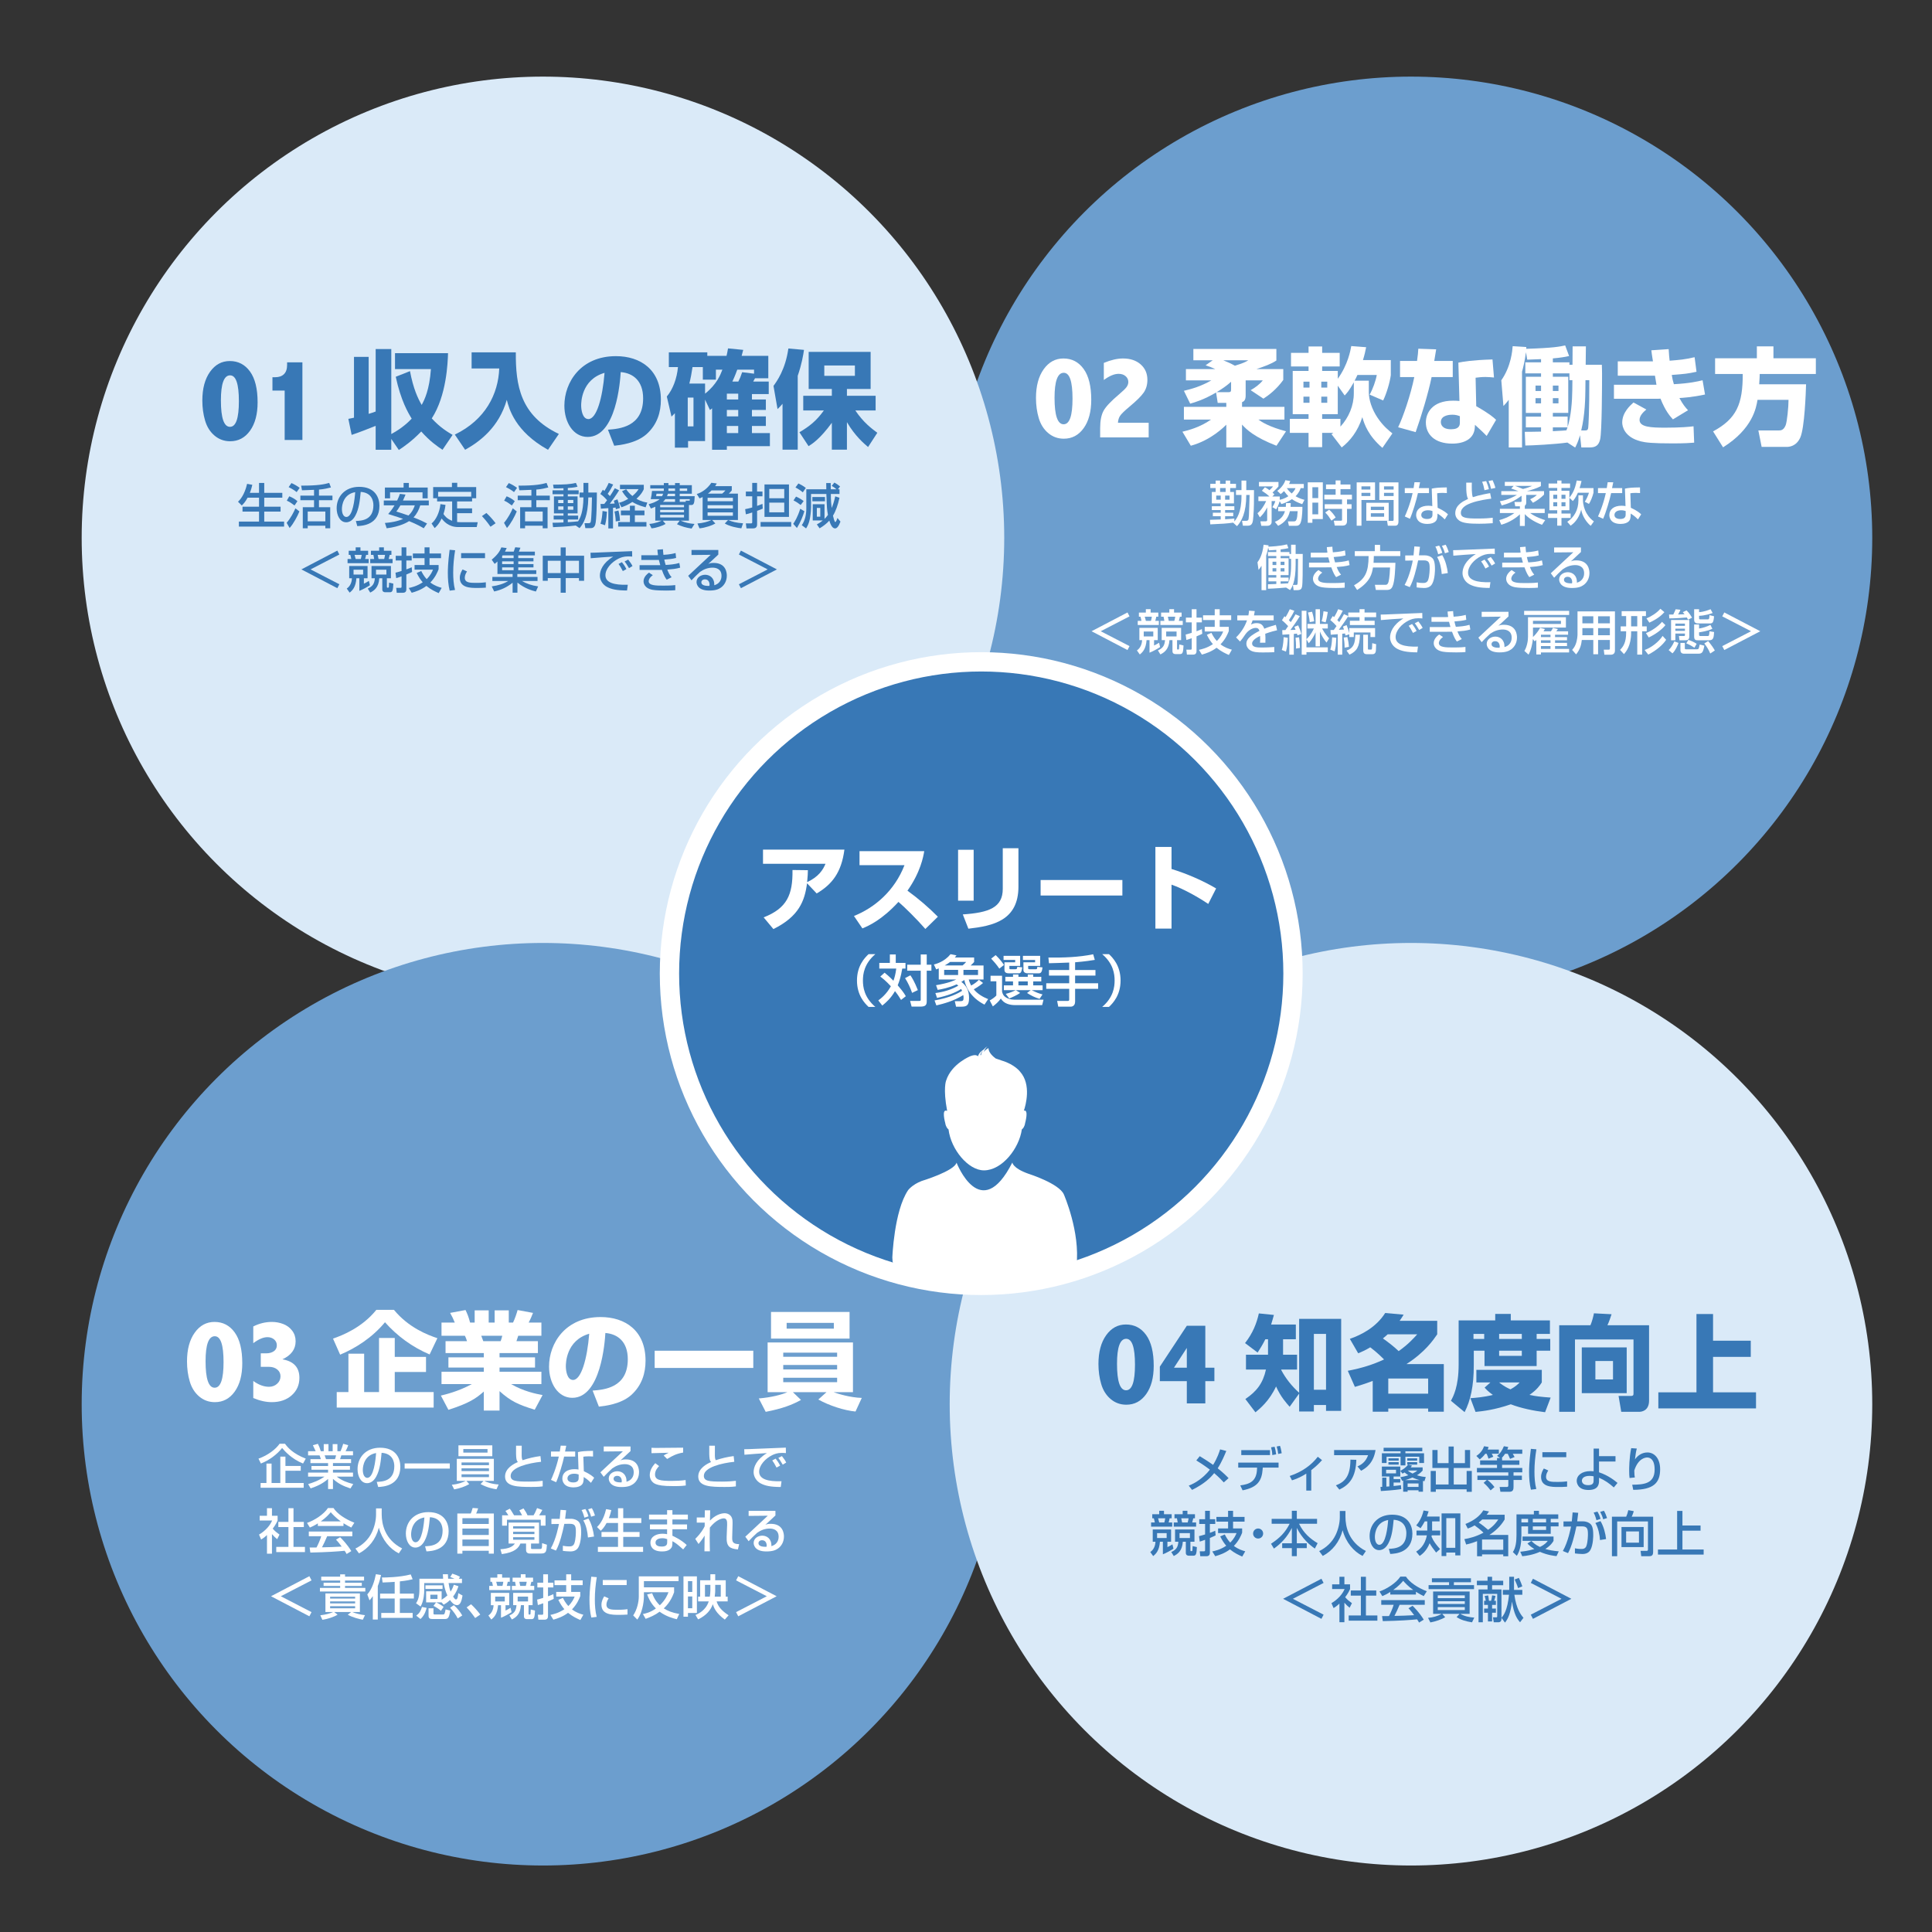 <?xml version="1.0" encoding="utf-8"?>
<!-- Generator: Adobe Illustrator 15.0.2, SVG Export Plug-In . SVG Version: 6.00 Build 0)  -->
<!DOCTYPE svg PUBLIC "-//W3C//DTD SVG 1.1//EN" "http://www.w3.org/Graphics/SVG/1.1/DTD/svg11.dtd">
<svg version="1.1" xmlns="http://www.w3.org/2000/svg" xmlns:xlink="http://www.w3.org/1999/xlink" x="0px" y="0px" width="600px"
	 height="600px" viewBox="0 0 600 600" enable-background="new 0 0 600 600" xml:space="preserve">
<rect x="0" y="0" width="600" height="600" fill="#333333" stroke="none"/>
<g id="レイヤー_1">
</g>
<g id="Layer_1">
	<g>
		<circle fill="#6C9ECE" cx="438.191" cy="167.047" r="143.254"/>
	</g>
	<circle fill="#DAEAF8" cx="168.62" cy="167.047" r="143.254"/>
	<circle fill="#6C9ECE" cx="168.62" cy="436.096" r="143.254"/>
	<circle fill="#DAEAF8" cx="438.191" cy="436.096" r="143.254"/>
	<g>
		<path fill="#3878B6" d="M71.367,112.123c2.613,0,4.706,1.087,6.278,3.261c1.571,2.174,2.357,5.363,2.357,9.566
			c0,3.686-0.783,6.622-2.349,8.807c-1.566,2.187-3.62,3.279-6.161,3.279c-1.855,0-3.475-0.584-4.86-1.752
			c-1.385-1.168-2.364-2.722-2.936-4.661c-0.572-1.939-0.858-4.017-0.858-6.233c0-3.709,0.795-6.682,2.385-8.916
			C66.814,113.24,68.862,112.123,71.367,112.123z M71.458,116.567c-0.952,0-1.665,0.648-2.141,1.944
			c-0.476,1.296-0.713,3.241-0.713,5.833c0,2.737,0.235,4.79,0.705,6.159s1.174,2.053,2.114,2.053c0.927,0,1.62-0.663,2.078-1.99
			c0.458-1.326,0.687-3.315,0.687-5.968c0-2.677-0.226-4.685-0.678-6.023C73.057,117.237,72.373,116.567,71.458,116.567z"/>
		<path fill="#3878B6" d="M89.163,112.521h4.751v24.119h-5.51v-15.338H84.61v-4.155h0.885c1.156,0,2.057-0.319,2.701-0.958
			c0.645-0.638,0.967-1.59,0.967-2.854V112.521z"/>
		<path fill="#3878B6" d="M108.183,130.079c0.759-0.132,1.155-0.231,1.75-0.363v-18.879h4.555v17.69
			c0.792-0.231,1.287-0.396,2.178-0.726v-19.407h4.852v26.404c3.499-1.881,5.446-3.862,6.337-4.786
			c-1.089-1.782-3.366-5.578-4.951-13.004l4.423-1.75c1.023,5.446,2.442,8.449,3.63,10.496c0.891-1.617,2.409-4.687,2.872-11.123
			h-11.156v-4.951h16.469c-0.099,2.971-0.429,13.103-5.05,20.265c2.575,2.805,4.852,4.158,6.469,5.116l-3.136,4.621
			c-1.452-0.957-3.861-2.575-6.601-5.677c-2.938,3.036-5.446,4.752-6.964,5.743l-2.343-3.433v3.367h-4.852v-7.426
			c-2.476,0.99-5.347,2.112-7.459,2.806L108.183,130.079z"/>
		<path fill="#3878B6" d="M146.463,109.418h13.73c-0.066,10.265,1.386,19.638,13.367,25.348l-3.367,4.918
			c-10.297-5.71-12.113-12.839-12.806-15.512c-2.442,8.548-8.383,12.971-12.938,15.512l-3.201-4.72
			c9.505-4.588,13.499-12.608,13.796-20.529h-8.582V109.418z"/>
		<path fill="#3878B6" d="M188.804,133.446c3.564-0.264,10.925-0.858,10.925-9.737c0-5.512-3.202-7.855-6.964-8.152
			c-0.165,2.871-1.419,20.133-10.265,20.133c-4.456,0-7.228-4.521-7.228-9.704c0-7.294,5.116-15.38,16.007-15.38
			c7.591,0,13.961,4.159,13.961,13.565c0,3.762-1.089,7.657-4.489,10.693c-3.234,2.838-8.251,3.367-10,3.564L188.804,133.446z
			 M180.487,125.92c0,1.254,0.363,4.225,2.244,4.225c2.508,0,4.39-6.469,5.017-14.357C180.487,117.9,180.487,125.095,180.487,125.92
			z"/>
		<path fill="#3878B6" d="M218.965,124.105v12.872h-5.281v2.046h-4.092V128.33c-0.462,0.495-0.528,0.561-1.056,1.056l-1.452-6.238
			c1.881-2.244,3.135-5.578,3.465-9.142h-2.838v-4.588h11.948v1.089h5.974c0.165-0.627,0.231-1.056,0.462-2.311l4.719,0.462
			c-0.264,0.957-0.33,1.221-0.495,1.848h8.284v6.964h-4.126c-0.231,0.462-0.297,0.561-0.561,1.023h4.819v3.895h-5.215v1.683h4.324
			v3.234h-4.324v2.013h4.324v2.971h-4.324v2.211h5.578v4.06h-13.367v1.122h-4.588v-12.872c-0.231,0.198-0.297,0.264-0.66,0.528
			L218.965,124.105z M213.586,123.478v8.944h1.782v-8.944H213.586z M222.332,114.798v3.103h-4.06v-3.895h-3.202
			c-0.297,1.947-0.561,3.433-0.99,5.116h4.885v3.135c3.631-2.904,4.753-5.809,5.38-7.459H222.332z M225.731,122.257v1.815h3.532
			v-1.815H225.731z M225.731,127.307v2.013h3.532v-2.013H225.731z M225.731,132.291v2.211h3.532v-2.211H225.731z M229.296,118.495
			c0.495-0.958,0.693-1.452,1.188-2.905l3.696,0.462v-1.254h-5.215c-0.759,2.112-1.254,3.103-1.518,3.697H229.296z"/>
		<path fill="#3878B6" d="M243.021,125.393c-0.561,0.66-0.759,0.891-1.551,1.65l-1.254-7.195c1.023-1.419,3.696-5.05,4.621-11.618
			l4.852,0.429c-0.231,1.551-0.66,4.291-1.947,8.053v22.938h-4.72V125.393z M248.269,134.238c3.069-1.815,5.215-3.466,7.591-6.766
			h-6.403v-4.555h8.878v-2.112h-7.195v-11.519h19.242v11.519h-7.36v2.112h8.912v4.555h-6.304c2.476,3.697,5.083,5.644,6.832,6.931
			l-2.872,4.422c-1.287-1.089-4.06-3.432-6.568-7.723v8.548h-4.687v-8.35c-3.63,4.984-6.073,6.535-7.228,7.261L248.269,134.238z
			 M255.992,113.511v3.202h9.505v-3.202H255.992z"/>
		<path fill="#3878B6" d="M76.889,154.566c-0.705,1.335-1.365,1.995-1.8,2.415l-1.17-1.155c0.6-0.6,1.995-2.025,2.82-5.565l1.62,0.3
			c-0.135,0.57-0.345,1.47-0.765,2.49h2.85v-3.06h1.62v3.06h5.61v1.515h-5.61v2.79h5.07v1.53h-5.07v3.105h6.165v1.545h-14.04v-1.545
			h6.255v-3.105h-5.13v-1.53h5.13v-2.79H76.889z"/>
		<path fill="#3878B6" d="M92.984,158.826c-0.57,1.425-1.86,3.87-3.045,5.145l-0.915-1.605c1.305-1.53,2.235-3.39,2.715-4.5
			L92.984,158.826z M89.834,154.131c0.78,0.285,1.86,0.885,2.535,1.515l-0.9,1.335c-1.02-0.765-1.59-1.14-2.4-1.5L89.834,154.131z
			 M90.509,150.021c0.915,0.39,1.77,0.9,2.565,1.485l-0.945,1.32c-0.9-0.765-2.22-1.41-2.49-1.545L90.509,150.021z M97.529,152.121
			c-0.42,0.015-2.505,0.105-2.97,0.12c-0.27,0.015-0.48,0.015-0.78,0.015l-0.255-1.44c5.325,0.03,7.365-0.465,8.715-0.84l0.54,1.41
			c-0.87,0.225-2.16,0.54-3.72,0.66v1.875h4.185v1.425h-4.185v2.175h3.495v6.54h-1.515v-0.795h-5.475v0.795h-1.53v-6.54h3.495
			v-2.175h-4.245v-1.425h4.245V152.121z M95.564,158.871v3.03h5.475v-3.03H95.564z"/>
		<path fill="#3878B6" d="M110.519,161.796c1.785-0.075,5.445-0.24,5.445-4.89c0-1.185-0.405-3.915-3.945-4.14
			c-0.24,2.49-0.495,5.175-1.635,7.32c-0.255,0.465-1.14,2.115-2.88,2.115c-1.965,0-2.955-2.25-2.955-4.35
			c0-3.615,2.55-6.66,7.004-6.66c4.98,0,6.285,3.419,6.285,5.879c0,5.955-5.325,6.24-6.885,6.315L110.519,161.796z M106.184,158.076
			c0,1.62,0.63,2.475,1.38,2.475c2.01,0,2.595-5.61,2.745-7.709C106.724,153.471,106.184,156.756,106.184,158.076z"/>
		<path fill="#3878B6" d="M125.939,153.591c-0.15,0.39-0.285,0.75-0.795,1.845h8.024v1.515h-2.655
			c-0.42,1.395-1.05,2.64-2.085,3.735c2.205,0.84,3.495,1.515,4.2,1.89l-1.035,1.485c-0.69-0.405-2.025-1.2-4.545-2.22
			c-0.495,0.315-2.73,1.71-6.959,2.22l-0.555-1.65c3.015-0.24,4.65-0.825,5.655-1.26c-0.9-0.33-2.13-0.75-4.635-1.515
			c0.42-0.48,1.2-1.38,1.965-2.685h-3.33v-1.515h4.155c0.48-0.99,0.66-1.53,0.84-2.055L125.939,153.591z M119.534,151.401h5.805
			v-1.41h1.635v1.41h5.85v3.375h-1.605v-1.875h-10.08v1.875h-1.605V151.401z M124.349,156.951c-0.63,1.08-0.9,1.44-1.26,1.905
			c1.305,0.405,2.535,0.81,3.75,1.245c1.275-1.17,1.77-2.505,1.98-3.15H124.349z"/>
		<path fill="#3878B6" d="M138.359,156.801c-0.06,0.495-0.165,1.44-0.63,2.835c0.39,0.615,1.155,1.545,2.685,2.1v-6.015h-4.665
			v-0.99h-1.23v-3.465h5.835v-1.335h1.65v1.335h5.88v3.465h-1.275v0.99h-4.65v2.175h4.65v1.485h-4.65v2.73
			c0.21,0.015,0.495,0.06,1.005,0.06h5.4l-0.315,1.515h-5.745c-3.045,0-4.56-1.905-5.16-2.655c-0.885,1.89-1.8,2.655-2.16,2.97
			l-0.96-1.425c1.365-1.125,2.49-3.42,2.76-6.015L138.359,156.801z M146.339,154.221v-1.47h-10.275v1.47H146.339z"/>
		<path fill="#3878B6" d="M152.324,163.581c-0.87-1.275-1.74-2.325-2.655-3.3l1.38-0.975c1.02,0.915,2.22,2.31,2.865,3.195
			L152.324,163.581z"/>
		<path fill="#3878B6" d="M160.484,158.826c-0.57,1.425-1.86,3.87-3.045,5.145l-0.915-1.605c1.305-1.53,2.235-3.39,2.715-4.5
			L160.484,158.826z M157.334,154.131c0.78,0.285,1.86,0.885,2.535,1.515l-0.9,1.335c-1.02-0.765-1.59-1.14-2.4-1.5L157.334,154.131
			z M158.009,150.021c0.915,0.39,1.77,0.9,2.565,1.485l-0.945,1.32c-0.9-0.765-2.22-1.41-2.49-1.545L158.009,150.021z
			 M165.029,152.121c-0.42,0.015-2.505,0.105-2.97,0.12c-0.27,0.015-0.48,0.015-0.78,0.015l-0.255-1.44
			c5.325,0.03,7.365-0.465,8.715-0.84l0.54,1.41c-0.87,0.225-2.16,0.54-3.72,0.66v1.875h4.185v1.425h-4.185v2.175h3.495v6.54h-1.515
			v-0.795h-5.475v0.795h-1.53v-6.54h3.495v-2.175h-4.245v-1.425h4.245V152.121z M163.064,158.871v3.03h5.475v-3.03H163.064z"/>
		<path fill="#3878B6" d="M178.799,163.206c-2.73,0.33-5.175,0.435-7.05,0.51l-0.15-1.38c0.87,0,1.815,0,3.39-0.09v-0.9h-3.045
			v-1.215h3.045v-0.69h-2.955v-5.28h2.955v-0.675h-3.39v-1.215h3.39v-0.645c-1.425,0.06-2.31,0.06-3.045,0.06l-0.18-1.17
			c3.825-0.03,5.04-0.105,7.095-0.54l0.495,1.17c-0.6,0.15-1.29,0.315-3.015,0.405v0.72h3.375v1.215h-3.375v0.675h3.03v5.28h-3.03
			v0.69h3.21v1.215h-3.21v0.825c1.515-0.09,2.37-0.18,3.195-0.27c0.66-1.08,1.575-2.73,1.665-7.425h-1.215v-1.515h1.215v-2.985
			h1.515v2.985h2.655c-0.015,1.785-0.06,8.73-0.525,10.005c-0.39,1.05-0.99,1.05-1.635,1.05h-1.425l-0.255-1.53h1.23
			c0.555,0,0.645-0.27,0.69-0.39c0.255-0.855,0.39-6.465,0.39-7.62h-1.125c-0.12,5.925-1.485,8.1-2.73,9.54L178.799,163.206z
			 M173.354,155.271v0.975h1.635v-0.975H173.354z M173.354,157.266v1.035h1.635v-1.035H173.354z M176.339,155.271v0.975h1.71v-0.975
			H176.339z M176.339,157.266v1.035h1.71v-1.035H176.339z"/>
		<path fill="#3878B6" d="M186.494,156.516c0.375,0,0.45,0,1.17-0.015c0.3-0.36,0.63-0.825,0.87-1.155
			c-1.08-1.23-1.665-1.635-2.1-1.92l0.78-1.335c0.24,0.18,0.315,0.24,0.48,0.375c0.165-0.24,0.795-1.23,1.35-2.49l1.38,0.495
			c-0.375,0.735-0.93,1.815-1.695,2.895c0.435,0.405,0.585,0.585,0.69,0.705c0.585-0.885,0.885-1.335,1.515-2.445l1.335,0.645
			c-0.75,1.23-2.34,3.495-2.88,4.17l1.5-0.06c-0.15-0.54-0.18-0.615-0.27-0.885l1.14-0.42c0.3,0.78,0.615,1.77,0.78,2.685
			l-1.275,0.405c-0.03-0.24-0.045-0.345-0.075-0.54c-0.18,0.015-0.675,0.06-0.81,0.075v6.405h-1.455v-6.299
			c-0.765,0.06-1.92,0.135-2.31,0.165L186.494,156.516z M188.489,158.916c-0.03,0.525-0.135,2.565-0.585,4.2l-1.41-0.45
			c0.39-1.32,0.51-2.31,0.63-3.975L188.489,158.916z M192.059,158.541c0.27,0.99,0.42,1.875,0.48,3.18l-1.32,0.21
			c-0.015-0.855-0.165-2.16-0.39-3.075L192.059,158.541z M200.144,158.541v1.47h-2.985v2.115h3.6v1.41h-8.775v-1.41h3.645v-2.115
			h-2.805v-1.47h2.805v-1.485h1.53v1.485H200.144z M194.474,151.941c0.33,0.48,0.825,1.2,1.92,2.1c1.2-1.005,1.59-1.62,1.92-2.13
			h-5.774v-1.35h7.395v1.35c-0.195,0.465-0.69,1.56-2.28,2.985c1.575,0.915,2.775,1.095,3.375,1.17l-0.525,1.485
			c-2.115-0.555-3.285-1.155-4.125-1.665c-1.44,0.975-2.64,1.395-3.375,1.65l-0.75-1.395c0.54-0.15,1.455-0.405,2.835-1.215
			c-0.795-0.735-1.335-1.47-1.905-2.385L194.474,151.941z"/>
		<path fill="#3878B6" d="M203.504,157.371c-0.555,0.255-0.93,0.39-1.365,0.555l-0.69-1.335c1.14-0.33,2.43-0.765,3.42-1.575h-2.775
			c0.255-1.215,0.27-1.335,0.39-2.55h3.645c0.015-0.09,0.03-0.195,0.03-0.375v-0.375h-4.215v-1.05h4.215v-0.645h1.425v0.645h2.055
			v-0.645h1.455v0.645h3.765v2.67h-3.765v0.765h4.65c-0.06,2.37-0.345,2.73-1.05,2.73h-0.735v4.86h-2.61
			c1.695,0.72,2.805,0.885,4.335,1.02l-0.9,1.44c-1.8-0.285-3.045-0.645-4.545-1.35l0.855-1.11h-5.265l0.885,1.02
			c-0.78,0.495-2.955,1.29-4.38,1.365l-0.675-1.365c2.025-0.165,3.57-0.9,3.84-1.02h-1.995V157.371z M203.879,153.336
			c-0.015,0.135-0.09,0.6-0.12,0.765h1.845c0.105-0.18,0.21-0.405,0.33-0.765H203.879z M205.019,156.816v0.72h7.41v-0.72H205.019z
			 M205.019,158.331v0.75h7.41v-0.75H205.019z M205.019,159.891v0.81h7.41v-0.81H205.019z M209.639,155.856v-0.84h-3
			c-0.315,0.435-0.57,0.675-0.75,0.84H209.639z M209.639,153.336h-2.22c-0.12,0.42-0.21,0.615-0.27,0.765h2.49V153.336z
			 M207.584,151.986c0,0.255-0.015,0.375-0.015,0.48h2.07v-0.75h-2.055V151.986z M211.094,152.466h2.31v-0.75h-2.31V152.466z
			 M212.984,155.856l-0.06-0.36h1.125c0.18,0,0.18-0.12,0.165-0.48h-3.12v0.84H212.984z"/>
		<path fill="#3878B6" d="M218.204,154.356c-0.42,0.21-0.585,0.27-0.96,0.42l-0.855-1.365c1.335-0.345,3.24-1.545,4.53-3.48
			l1.68,0.21c-0.18,0.33-0.3,0.54-0.51,0.84h5.175v1.32c-0.27,0.36-0.69,0.78-0.915,0.99h2.82v8.205h-3.044
			c1.335,0.555,2.52,0.87,4.635,1.02l-0.525,1.56c-1.005-0.105-3.615-0.555-5.145-1.5l1.02-1.08h-4.95l1.005,1.08
			c-0.945,0.57-3.195,1.365-4.935,1.5l-0.63-1.5c1.65-0.135,3.225-0.525,4.32-1.08h-2.715V154.356z M219.749,154.596v1.065h7.86
			v-1.065H219.749z M219.749,156.891v1.02h7.86v-1.02H219.749z M219.749,159.126v1.05h7.86v-1.05H219.749z M224.294,153.291
			c0.345-0.27,0.705-0.645,0.99-0.99h-4.305c-0.525,0.525-0.9,0.825-1.125,0.99H224.294z"/>
		<path fill="#3878B6" d="M231.419,158.121c0.525-0.105,1.11-0.21,2.19-0.525v-3.465h-1.979v-1.47h1.979v-2.685h1.5v2.685h1.68v1.47
			h-1.665v2.985c1.095-0.39,1.29-0.48,1.665-0.63l0.09,1.47c-0.42,0.195-0.6,0.27-1.755,0.69v4.095c0,0.405,0,1.35-1.2,1.35h-2.1
			l-0.195-1.545h1.59c0.27,0,0.39-0.12,0.39-0.345v-3.045c-1.02,0.345-1.455,0.45-1.979,0.57L231.419,158.121z M245.713,162.111
			v1.455h-9.509v-1.455H245.713z M245.023,150.441v10.08h-7.604v-10.08H245.023z M238.904,151.851v2.88h4.65v-2.88H238.904z
			 M238.904,156.096v3.015h4.65v-3.015H238.904z"/>
		<path fill="#3878B6" d="M249.809,158.766c-0.405,1.365-1.155,3.33-2.31,5.205l-1.155-1.29c0.42-0.63,1.35-2.01,2.175-4.68
			L249.809,158.766z M247.214,154.221c0.705,0.285,1.77,0.9,2.37,1.395l-0.93,1.215c-0.6-0.48-1.425-1.035-2.22-1.425
			L247.214,154.221z M247.949,150.141c0.45,0.195,1.455,0.705,2.31,1.395l-0.945,1.365c-0.675-0.585-1.515-1.125-2.28-1.515
			L247.949,150.141z M256.064,161.151c0.345-0.33,0.69-0.705,1.065-1.245c-0.315-1.665-0.33-2.16-0.495-6.495h-4.755v4.065
			c0,0.57-0.06,1.815-0.285,3.135c-0.075,0.45-0.285,2.025-1.26,3.495l-1.335-1.005c1.05-1.515,1.41-3.375,1.41-5.22v-5.925h6.209
			c-0.015-0.375-0.03-1.65-0.03-1.935h1.395c0,0.27,0.03,1.635,0.03,1.935h1.77c-0.45-0.405-0.945-0.765-1.485-1.065l0.825-1.02
			c0.69,0.36,1.38,0.87,1.77,1.2l-0.675,0.885h0.495v1.455h-2.685c0,2.04,0.12,3.285,0.255,4.35c0.345-0.84,0.72-1.86,1.11-3.615
			l1.32,0.435c-0.54,2.37-1.14,4.11-2.025,5.565c0.12,0.51,0.45,1.98,0.735,1.98c0.225,0,0.57-1.005,0.66-1.26l0.93,1.125
			c-0.525,1.38-1.05,2.115-1.68,2.115c-0.975,0-1.5-1.545-1.785-2.415c-0.9,0.975-1.83,1.68-3.015,2.385l-0.855-1.215
			c0.465-0.255,1.05-0.57,1.845-1.23h-3.12v-5.04h3.66V161.151z M252.284,154.356h3.915v1.32h-3.915V154.356z M253.679,157.746
			v2.715h1.065v-2.715H253.679z"/>
		<path fill="#3878B6" d="M93.599,176.831l11.16-5.835l0.63,1.215l-8.939,4.62l8.939,4.62l-0.63,1.215L93.599,176.831z"/>
		<path fill="#3878B6" d="M108.449,175.781h5.7v3.81h-1.14v1.665c0.6-0.27,0.825-0.405,1.56-0.855l0.315,1.35
			c-0.675,0.465-2.325,1.38-3.285,1.74v-3.9h-0.915c-0.21,2.745-1.2,3.735-2.1,4.455l-0.9-1.26c1.11-0.735,1.575-2.025,1.605-3.195
			h-0.84V175.781z M110.459,169.976h1.485v1.065h2.385v1.275h-0.63c-0.12,0.6-0.18,0.81-0.315,1.29h1.11v1.29h-6.555v-1.29h1.155
			c-0.06-0.435-0.255-1.095-0.3-1.29h-0.495v-1.275h2.16V169.976z M109.799,176.921v1.515h2.97v-1.515H109.799z M110.114,172.316
			c0.195,0.645,0.225,0.75,0.345,1.29h1.59c0.09-0.285,0.225-0.945,0.27-1.29H110.114z M120.148,179.591v2.52
			c0,0.165,0,0.405,0.18,0.405c0.27,0,0.39,0,0.435-0.225c0.015-0.105,0.06-1.14,0.075-1.35l1.32,0.315
			c-0.105,2.085-0.24,2.67-1.065,2.67h-1.455c-0.36,0-0.915-0.135-0.915-0.9v-3.435h-0.93c-0.195,2.925-1.665,3.855-2.82,4.44
			l-0.765-1.245c1.5-0.705,2.055-1.425,2.205-3.195h-1.035v-3.81h6.03v3.81H120.148z M117.749,169.976h1.47v1.065h2.34v1.275h-0.525
			c-0.135,0.6-0.21,0.885-0.33,1.29h1.215v1.29h-6.944v-1.29h1.229c-0.15-0.81-0.18-0.96-0.24-1.29h-0.765v-1.275h2.55V169.976z
			 M116.774,176.921v1.515h3.225v-1.515H116.774z M117.299,172.316c0.195,0.945,0.21,1.05,0.27,1.29h1.74
			c0.15-0.57,0.21-0.87,0.27-1.29H117.299z"/>
		<path fill="#3878B6" d="M122.819,177.851c0.42-0.105,0.825-0.195,1.89-0.525v-3.255h-1.815v-1.47h1.815v-2.61h1.485v2.61h1.665
			v1.47h-1.665v2.76c1.065-0.39,1.305-0.495,1.665-0.66l0.12,1.44c-0.285,0.15-0.54,0.3-1.785,0.81v4.56
			c0,0.735-0.33,1.11-1.095,1.11h-1.89l-0.165-1.53h1.32c0.105,0,0.345-0.03,0.345-0.315v-3.255c-1.065,0.39-1.305,0.45-1.665,0.555
			L122.819,177.851z M136.214,176.786c-0.33,0.825-0.975,2.475-2.565,4.11c1.32,1.02,2.61,1.41,3.525,1.665l-0.93,1.635
			c-0.975-0.42-2.415-1.08-3.825-2.235c-1.605,1.215-3.255,1.755-4.56,2.13l-0.915-1.485c0.765-0.165,2.49-0.525,4.335-1.77
			c-0.57-0.66-1.155-1.455-1.875-2.895l1.425-0.615c0.315,0.645,0.825,1.604,1.68,2.535c1.26-1.26,1.725-2.37,1.965-2.955h-5.729
			v-1.44h3.104v-2.115h-3.63v-1.47h3.63v-1.89h1.545v1.89h3.57v1.47h-3.57v2.115h2.82V176.786z"/>
		<path fill="#3878B6" d="M141.344,170.891c-0.375,2.295-0.6,4.605-0.6,6.93c0,1.8,0.12,3.66,0.57,5.4l-1.665,0.21
			c-0.435-1.755-0.57-3.615-0.57-5.535c0-0.81,0.03-3.21,0.555-7.155L141.344,170.891z M145.034,177.461
			c-0.33,0.525-0.69,1.185-0.69,1.95c0,1.605,1.695,1.605,3.585,1.605c1.53,0,2.4-0.105,2.955-0.18v1.665
			c-0.99,0.09-2.13,0.09-2.745,0.09c-1.965,0-5.34,0-5.34-3.12c0-1.17,0.51-2.055,0.855-2.625L145.034,177.461z M150.629,171.776
			v1.56h-7.425v-1.56H150.629z"/>
		<path fill="#3878B6" d="M166.424,183.701c-1.035-0.255-3.42-0.885-5.73-2.775v3.135h-1.5v-3.09
			c-1.77,1.41-3.525,2.235-5.729,2.715l-0.75-1.575c2.13-0.315,3.765-0.84,5.115-1.68h-4.92v-1.26h6.285v-0.915h-4.71v-3.885
			c-0.36,0.36-0.6,0.54-0.87,0.75l-0.915-1.305c1.98-1.65,2.565-2.745,3-3.825l1.665,0.21c-0.195,0.435-0.33,0.705-0.54,1.11h2.715
			c0.285-0.795,0.315-0.87,0.465-1.35l1.62,0.135c-0.135,0.36-0.315,0.81-0.48,1.215h4.964v1.17h-5.16v0.84h4.725v1.02h-4.725v0.84
			h4.725v1.02h-4.725v0.885h5.595v1.17h-5.879v0.915h6.27v1.26h-4.83c1.395,0.81,2.865,1.365,5.024,1.68L166.424,183.701z
			 M156.104,172.481c-0.03,0.03-0.135,0.18-0.165,0.21v0.63h3.57v-0.84H156.104z M159.509,174.341h-3.57v0.84h3.57V174.341z
			 M159.509,176.201h-3.57v0.885h3.57V176.201z"/>
		<path fill="#3878B6" d="M175.694,170.006v2.58h5.7v7.785h-1.59v-0.84h-4.11v4.545h-1.575v-4.545h-4.005v0.84h-1.56v-7.785h5.565
			v-2.58H175.694z M170.114,174.146v3.825h4.005v-3.825H170.114z M175.694,174.146v3.825h4.11v-3.825H175.694z"/>
		<path fill="#3878B6" d="M196.333,172.856c-0.315-0.03-0.66-0.06-1.305-0.06c-1.35,0-2.265,0.36-2.97,0.705
			c-2.13,1.065-4.035,3.12-4.035,5.145c0,2.28,2.625,3.09,6.945,2.955l-0.24,1.785c-3.225-0.015-4.83-0.39-6.194-1.095
			c-1.35-0.69-2.235-2.115-2.235-3.51c0-1.545,0.795-3.885,4.14-5.925c-2.34,0.135-4.665,0.315-6.99,0.51l-0.06-1.71
			c1.035,0,2.16-0.06,3.195-0.105c1.29-0.06,8.175-0.33,9.72-0.39L196.333,172.856z M193.424,177.356
			c-0.6-1.17-0.945-1.68-1.335-2.22l1.05-0.555c0.405,0.495,0.945,1.23,1.395,2.16L193.424,177.356z M195.344,176.441
			c-0.825-1.365-0.93-1.515-1.365-2.085l1.11-0.57c0.495,0.6,1.125,1.515,1.335,2.01L195.344,176.441z"/>
		<path fill="#3878B6" d="M205.889,170.576c0.015,0.45,0.03,0.81,0.15,1.74c2.07-0.12,3.225-0.42,3.765-0.57l0.165,1.53
			c-1.2,0.315-2.28,0.405-3.675,0.51c0.09,0.465,0.285,1.215,0.435,1.665c1.215-0.075,2.775-0.18,4.245-0.615l0.255,1.455
			c-1.35,0.39-2.52,0.48-4.005,0.6c0.435,1.05,0.615,1.485,1.35,2.37l-1.515,0.765c-0.405-0.525-0.825-1.125-1.515-3.045
			c-0.6,0.015-1.11,0.015-1.725,0.015h-5.19v-1.47h5.31c0.255,0,0.465,0,1.11-0.015c-0.075-0.255-0.21-0.72-0.435-1.62
			c-0.12,0-0.645,0.015-0.75,0.015h-4.695v-1.47h4.665c0.045,0,0.42-0.015,0.51-0.03c-0.12-0.81-0.15-1.245-0.18-1.695
			L205.889,170.576z M202.739,178.631c-1.155,0.81-1.29,1.59-1.29,1.86c0,1.38,2.295,1.38,4.515,1.38
			c2.355,0,3.195-0.105,3.75-0.165v1.59c-0.54,0.045-1.335,0.105-2.805,0.105c-1.14,0-3.18-0.03-4.229-0.225
			c-2.79-0.495-2.82-2.4-2.82-2.61c0-0.3,0-1.545,1.695-2.73L202.739,178.631z"/>
		<path fill="#3878B6" d="M223.079,170.801v1.425c-0.705,0.645-1.815,1.71-2.52,2.355c-0.165,0.165-0.315,0.3-0.615,0.555
			c0.435-0.18,0.75-0.315,1.695-0.315c3.885,0,4.08,3.15,4.08,3.93c0,1.56-0.675,2.895-1.815,3.72c-0.765,0.54-1.725,0.93-3.66,0.93
			c-3.93,0-3.93-2.445-3.93-2.655c0-1.47,1.425-2.25,2.685-2.25c1.455,0,2.925,1.02,2.82,3.255c2.25-0.645,2.25-2.58,2.25-2.925
			c0-2.16-1.71-2.535-2.76-2.535c-1.455,0-2.729,0.48-3.915,1.32c-1.125,1.02-1.845,1.755-2.64,2.61l-1.035-1.395
			c0.36-0.315,6.165-5.745,6.99-6.524l-5.955,0.06v-1.56H223.079z M220.364,181.511c0-0.105-0.045-1.59-1.425-1.59
			c-0.705,0-1.125,0.405-1.125,0.915c0,1.125,1.695,1.125,2.49,1.125C220.349,181.751,220.364,181.646,220.364,181.511z"/>
		<path fill="#3878B6" d="M241.273,176.831l-11.174,5.834l-0.63-1.215l8.939-4.62l-8.939-4.62l0.63-1.215L241.273,176.831z"/>
	</g>
	<g>
		<path fill="#FFFFFF" d="M330.262,111.329c2.613,0,4.707,1.087,6.279,3.261c1.57,2.174,2.357,5.363,2.357,9.566
			c0,3.686-0.783,6.622-2.35,8.807c-1.565,2.187-3.619,3.279-6.16,3.279c-1.855,0-3.475-0.584-4.859-1.752
			c-1.386-1.168-2.364-2.722-2.936-4.661c-0.572-1.939-0.859-4.017-0.859-6.233c0-3.709,0.795-6.682,2.385-8.916
			C325.709,112.446,327.757,111.329,330.262,111.329z M330.353,115.773c-0.952,0-1.665,0.648-2.142,1.944
			c-0.475,1.296-0.713,3.241-0.713,5.833c0,2.737,0.234,4.79,0.705,6.159c0.469,1.369,1.174,2.053,2.113,2.053
			c0.928,0,1.619-0.663,2.078-1.99c0.457-1.326,0.686-3.315,0.686-5.968c0-2.677-0.225-4.685-0.678-6.023
			C331.951,116.443,331.268,115.773,330.353,115.773z"/>
		<path fill="#FFFFFF" d="M342.801,112.702c2.207-0.915,4.19-1.373,5.951-1.373c2.279,0,4.112,0.615,5.5,1.844
			c1.387,1.23,2.08,2.827,2.08,4.792c0,1.543-0.386,2.866-1.156,3.969c-0.771,1.103-2.24,2.559-4.408,4.367
			c-1.554,1.29-2.526,2.236-2.918,2.839c-0.391,0.603-0.611,1.32-0.659,2.152h9.539v4.553h-15.067v-2.891
			c0-2.324,0.361-4.134,1.084-5.429c0.723-1.295,2.33-2.99,4.824-5.086c1.18-1,1.947-1.75,2.303-2.249
			c0.355-0.5,0.533-1.021,0.533-1.563c0-0.71-0.277-1.31-0.833-1.797c-0.556-0.488-1.286-0.732-2.19-0.732
			c-1.329,0-2.855,0.639-4.582,1.917V112.702z"/>
		<path fill="#FFFFFF" d="M385.726,126.348h13.169v3.96h-8.086c0.99,0.727,3.398,2.277,8.581,3.631l-2.971,4.488
			c-6.799-2.64-9.274-4.983-10.693-6.568v7.096h-4.885v-7.063c-0.495,0.495-4.687,4.819-11.023,6.535l-2.607-4.356
			c1.782-0.429,5.38-1.32,8.878-3.763h-8.416v-3.96h13.169v-1.221h-2.673l-0.496-3.234c-3.895,2.277-6.535,3.037-8.053,3.465
			l-1.947-3.993c2.377-0.562,5.248-1.354,8.516-3.235h-7.889v-3.499h9.143c-0.825-0.396-2.244-0.957-3.037-1.188l2.212-1.551h-6.007
			v-3.531h25.777v3.597c-1.552,1.056-3.764,1.849-6.205,2.673h8.35v3.367c-2.112,2.938-4.521,4.752-6.172,5.809l-3.961-2.64
			c1.156-0.627,2.806-1.782,3.764-3.037h-5.314v4.72c0,1.485-0.594,1.849-1.122,2.046V126.348z M382.326,118.559
			c-1.057,0.957-2.311,1.915-4.488,3.234h3.663c0.66,0,0.825-0.165,0.825-0.891V118.559z M379.916,111.892
			c1.354,0.561,2.277,0.957,3.598,1.683c2.542-0.792,3.169-1.089,4.159-1.683H379.916z"/>
		<path fill="#FFFFFF" d="M425.096,118.229v3.564c0,2.311,0.924,5.314,2.771,8.021c1.717,2.541,3.564,3.993,4.555,4.786
			l-3.102,4.488c-4.324-3.696-5.611-7.294-6.238-9.538c-1.419,4.456-3.861,7.426-6.402,9.406l-3.169-4.125
			c0.297-0.198,0.363-0.264,0.562-0.396h-3.466v4.422h-4.225v-4.422h-5.81v-4.357h5.81v-1.452h-4.918v-13.433h4.918v-1.386h-5.446
			v-4.225h5.446v-1.98h4.225v1.98h5.446v4.225h-5.446v1.386h4.852v2.442c3.169-4.422,3.928-8.746,4.191-10.165l4.621,0.363
			c-0.265,1.32-0.495,2.376-0.99,3.994h8.647v4.687c-0.297,2.245-1.32,5.71-2.377,7.855l-4.191-1.815
			c0.99-1.75,1.914-4.356,2.211-6.106h-6.006c-0.463,1.023-0.66,1.353-0.892,1.782H425.096z M404.797,118.525v1.849h1.882v-1.849
			H404.797z M404.797,123.179v1.915h1.882v-1.915H404.797z M410.342,118.525v1.849h1.849v-1.849H410.342z M410.342,123.179v1.915
			h1.849v-1.915H410.342z M420.441,118.724c-1.451,2.641-2.277,3.499-2.838,4.093l-2.146-3.037v8.845h-4.852v1.452h5.677v2.41
			c2.607-2.838,4.158-6.535,4.158-10.364V118.724z"/>
		<path fill="#FFFFFF" d="M446.016,108.492c-0.1,0.594-0.527,3.103-0.594,3.598h5.742v5.017h-6.567
			c-1.023,5.017-3.202,12.179-4.951,17.096l-5.445-1.518c1.485-3.036,3.895-10,5.017-15.578h-4.423v-5.017h5.28
			c0.265-1.815,0.33-2.673,0.396-3.796L446.016,108.492z M463.971,117.238c-0.793-0.066-1.65-0.165-2.674-0.165
			c-1.188,0-2.211,0.132-3.037,0.231l0.199,8.846c4.191,2.376,5.346,3.465,6.172,4.225l-2.938,5.017
			c-0.892-0.957-2.179-2.146-3.631-3.465l-0.033,0.693c-0.165,3.729-3.366,5.149-7.029,5.149c-5.512,0-8.186-2.938-8.186-6.568
			c0-2.904,1.947-6.766,8.449-6.766c0.824,0,1.386,0.033,1.98,0.099l-0.33-11.915c1.551-0.297,4.158-0.792,10.594-0.99
			L463.971,117.238z M453.376,129.252c-0.628-0.231-1.255-0.462-2.376-0.462c-0.463,0-3.532,0.033-3.532,2.277
			c0,0.693,0.363,2.244,3.169,2.244c2.706,0,2.739-1.386,2.739-2.211V129.252z"/>
		<path fill="#FFFFFF" d="M486.771,137.438c-3.729,0.528-11.122,0.924-13.069,0.924l-0.165-4.257c1.32,0,1.848,0,5.049-0.066v-1.32
			h-4.719v-3.333h4.719v-1.155h-4.719v-11.222h4.719v-1.056h-4.884v-3.433h4.884v-0.99c-1.451,0.066-3.531,0.132-4.29,0.165
			l-0.396-2.311c-0.363,2.772-0.826,4.654-1.222,6.04v23.532h-4.126v-14.786c-0.726,0.957-0.957,1.188-1.65,1.914l-0.66-7.987
			c3.07-4.357,3.434-9.34,3.532-10.595l4.225,0.264c0,0.33,0,0.429-0.033,0.561c8.515-0.264,10.462-0.693,12.112-1.056l1.222,3.3
			c-1.155,0.231-2.509,0.528-5.05,0.726v1.221h5.148v0.759h0.957l0.033-5.71h4.126l-0.065,5.71h5.016
			c0.033,0.891,0.066,1.65,0.066,2.806c0,3.432-0.033,18.021-0.594,20.364c-0.43,1.848-1.387,2.508-3.201,2.508h-2.641l-0.396-3.795
			c-0.627,2.046-1.023,2.871-1.518,3.829L486.771,137.438z M476.87,119.747v1.684h1.716v-1.684H476.87z M476.87,123.641v1.618h1.716
			v-1.618H476.87z M488.323,118.063h-0.925v-2.112h-5.148v1.056h4.785v11.222h-4.785v1.155h4.588v3.234
			c1.057-3.333,1.419-7.954,1.452-11.486L488.323,118.063z M482.25,119.747v1.684H484v-1.684H482.25z M482.25,123.641v1.618H484
			v-1.618H482.25z M482.25,132.718v1.188c2.541-0.099,4.191-0.264,4.225-0.264c0.165-0.462,0.23-0.627,0.33-0.924H482.25z
			 M492.35,121.166c-0.033,2.046-0.066,7.558-1.287,12.509h1.221c0.76,0,0.892-0.33,0.957-0.924
			c0.066-0.363,0.363-5.083,0.33-14.687h-1.188L492.35,121.166z"/>
		<path fill="#FFFFFF" d="M518.221,108.426c0.099,1.551,0.165,2.541,0.297,3.598c3.201-0.264,4.621-0.363,7.756-1.089l0.594,4.521
			c-2.97,0.627-3.465,0.66-7.689,0.99c0.198,1.188,0.33,1.782,0.66,2.872c4.885-0.264,7.393-0.858,8.911-1.221l0.759,4.422
			c-3.928,0.858-7.195,1.056-7.953,1.089c1.088,2.046,1.881,2.938,2.673,3.795l-4.687,2.838c-0.924-1.023-2.344-2.607-3.861-6.436
			c-0.231,0.033-0.297,0.033-0.66,0.033h-13.797v-4.356h13.202c-0.132-0.66-0.165-0.891-0.462-2.806h-11.552v-4.456h10.925
			c-0.363-2.277-0.396-2.542-0.495-3.433L518.221,108.426z M511.289,127.173c-0.726,0.627-2.111,1.782-2.111,3.234
			c0,2.245,3.564,2.41,7.986,2.41c4.818,0,7.492-0.264,8.779-0.429l0.198,5.083c-1.155,0.099-2.97,0.231-6.7,0.231
			c-6.304,0-8.416-0.264-9.868-0.627c-5.182-1.32-5.776-4.72-5.776-5.842c0-3.103,2.41-5.248,3.499-6.238L511.289,127.173z"/>
		<path fill="#FFFFFF" d="M545.808,124.169c-0.396,2.409-1.452,8.944-10.693,14.753l-3.103-4.951
			c7.327-3.96,9.241-8.515,9.209-17.822h-8.582v-4.885h12.971v-3.697h5.149v3.697h13.169v4.885h-17.427
			c-0.033,0.726-0.033,1.353-0.165,3.201h14.555c-0.065,2.575-0.462,13.499-1.782,16.502c-1.254,2.806-3.498,2.938-4.257,2.938
			h-7.757l-1.022-5.116h6.369c0.562,0,1.452,0,2.112-1.617c0.43-1.089,0.892-5.644,0.892-7.888H545.808z"/>
		<path fill="#FFFFFF" d="M383.02,162.307c-2.131,0.3-3.285,0.36-7.155,0.54l-0.104-1.41c0.045,0,3.074-0.09,3.344-0.105v-1.02
			h-2.444v-1.08h2.444v-0.825h-2.76v-1.185h2.76v-0.885h-2.76v-3.555h1.186v-1.215h-1.665v-1.305h1.665v-1.02h1.38v1.02h1.725v-1.02
			h1.41v1.02h1.8v1.305h-1.8v1.215h1.17v3.555h-2.745v0.885h2.865v1.185h-2.865v0.825h2.52v1.08h-2.52v0.96
			c1.68-0.105,2.325-0.18,2.865-0.24v0.915c0.689-0.855,2.22-2.715,2.22-7.86v-0.375h-1.71v-1.5h1.71v-2.97h1.485v2.97h2.399
			c0,3.375,0,5.549-0.194,8.055c-0.135,1.83-0.226,3-1.726,3h-1.53l-0.27-1.53h1.38c0.165,0,0.345-0.045,0.495-0.18
			c0.18-0.165,0.21-0.72,0.27-1.53c0.061-0.9,0.166-5.325,0.211-6.315h-1.035c0,5.535-1.455,8.16-2.881,9.69l-1.17-1.05
			L383.02,162.307z M377.709,153.907v1.275h1.395v-1.275H377.709z M380.634,152.782v-1.215h-1.725v1.215H380.634z M380.469,153.907
			v1.275h1.381v-1.275H380.469z"/>
		<path fill="#FFFFFF" d="M397.419,155.662c-0.39,1.35-0.885,2.16-1.08,2.505l-1.2-0.66c0.195-0.3,0.705-1.065,0.916-1.89h-1.141
			v6.479c0,0.57-0.375,1.2-1.38,1.2h-1.83l-0.285-1.395h1.604c0.301,0,0.511-0.075,0.511-0.405v-3.915
			c-0.75,1.515-1.56,2.4-2.265,3.105l-0.75-1.305c1.14-0.885,2.16-2.535,2.699-3.765h-2.414v-1.425h3.42
			c-0.916-0.84-0.99-0.885-2.34-1.785l0.944-1.08c0.435,0.225,0.735,0.375,1.425,0.9c0.78-0.72,0.945-0.96,1.096-1.17h-4.365v-1.38
			h6.06v1.38c-0.271,0.36-0.375,0.495-1.845,1.92c0.27,0.24,0.359,0.33,0.57,0.555l-0.631,0.66h2.295v1.02
			c0.225-0.045,1.44-0.27,2.67-1.11c-0.3-0.315-0.779-0.81-1.334-1.59c-0.48,0.51-0.75,0.705-1.051,0.93l-1.05-1.005
			c1.065-0.72,2.205-2.175,2.505-3.3l1.516,0.24c-0.091,0.315-0.181,0.555-0.361,0.93h4.576v1.29h-0.976
			c-0.12,0.375-0.435,1.35-1.575,2.52c1.17,0.675,2.115,0.93,2.76,1.11l-0.705,1.35c-1.424-0.51-2.354-0.975-3.18-1.56
			c-1.289,0.885-2.43,1.275-3.285,1.53L397.419,155.662z M399.324,157.402c0.045-0.495,0.045-0.765,0.06-1.155h1.47
			c0,0.345-0.015,0.57-0.06,1.155h3.675c0.015,0.315,0,3.315-0.495,4.77c-0.375,1.125-1.08,1.125-1.649,1.125h-2.041l-0.314-1.38
			h1.814c0.33,0,0.586-0.015,0.811-0.48c0.255-0.54,0.314-1.32,0.404-2.685h-2.414c-0.436,1.98-1.485,3.48-3.645,4.545l-1.021-1.23
			c0.675-0.285,2.476-1.02,3.135-3.315h-2.114v-1.35H399.324z M399.624,151.597c0.659,0.93,1.185,1.38,1.53,1.665
			c0.854-0.84,1.08-1.395,1.17-1.665H399.624z"/>
		<path fill="#FFFFFF" d="M406.135,149.797h4.68v11.399h-3.24v1.155h-1.439V149.797z M407.574,151.312v3.375h1.814v-3.375H407.574z
			 M407.574,156.097v3.63h1.814v-3.63H407.574z M419.394,151.912h-3.09v1.74h3.555v1.455h-1.53v1.485h1.41v1.44h-1.41v3.675
			c0,0.435,0,1.53-1.395,1.53h-2.414l-0.301-1.53h2.234c0.105,0,0.33-0.015,0.33-0.24v-3.435h-5.385v-1.44h5.385v-1.485h-5.504
			v-1.455h3.51v-1.74h-2.985v-1.44h2.985v-1.275h1.515v1.275h3.09V151.912z M412.779,158.287c0.975,0.9,1.425,1.455,2.024,2.415
			l-1.305,0.99c-0.841-1.305-1.035-1.605-1.935-2.535L412.779,158.287z"/>
		<path fill="#FFFFFF" d="M421.329,149.812h5.7v5.475h-4.215v7.979h-1.485V149.812z M422.814,151.042v0.99h2.76v-0.99H422.814z
			 M422.814,153.052v0.99h2.76v-0.99H422.814z M431.273,156.142v5.564h-6.959v-5.564H431.273z M425.725,157.357v1.035h4.124v-1.035
			H425.725z M425.725,159.397v1.08h4.124v-1.08H425.725z M432.804,155.287h-4.44v-5.475h5.94v12.044c0,0.42,0,1.41-1.005,1.41
			h-2.295l-0.24-1.5h1.695c0.18,0,0.345-0.06,0.345-0.36V155.287z M429.818,151.042v0.99h2.985v-0.99H429.818z M429.818,153.052
			v0.99h2.985v-0.99H429.818z"/>
		<path fill="#FFFFFF" d="M441.009,149.782c-0.045,0.21-0.345,1.68-0.375,1.8h3.149v1.56h-3.434
			c-0.391,1.965-1.65,6.105-2.476,7.965l-1.604-0.72c0.314-0.66,1.604-3.525,2.43-7.245h-2.43v-1.56h2.729
			c0.12-0.66,0.194-1.185,0.285-1.83L441.009,149.782z M449.334,153.127c-0.495-0.045-0.811-0.06-1.29-0.06
			c-0.931,0-1.335,0.06-1.726,0.12l0.15,4.5c2.13,0.99,2.835,1.68,3.21,2.04l-0.99,1.575c-0.345-0.345-1.065-1.08-2.249-1.815
			c0,0.315,0,1.455-0.315,2.025c-0.48,0.9-1.785,1.2-2.82,1.2c-3.165,0-3.51-2.025-3.51-2.76c0-1.755,1.44-2.895,3.78-2.895
			c0.6,0,0.945,0.06,1.244,0.12l-0.18-5.43c1.141-0.24,2.04-0.345,4.68-0.375L449.334,153.127z M444.863,158.707
			c-0.359-0.12-0.765-0.24-1.395-0.24c-1.244,0-2.085,0.555-2.085,1.47c0,1.05,1.185,1.245,1.8,1.245c1.68,0,1.68-1.005,1.68-1.425
			V158.707z"/>
		<path fill="#FFFFFF" d="M457.089,149.887c-0.03,1.065-0.09,3.645,0.315,4.515c1.92-0.66,5.039-1.215,5.369-1.275l0.346,1.74
			c-0.976,0.12-4.006,0.495-6.36,1.395c-0.735,0.285-3.075,1.17-3.075,3c0,1.575,1.5,1.77,5.355,1.77c2.369,0,3.75-0.15,4.545-0.24
			v1.695c-1.785,0.135-3.256,0.165-4.23,0.165c-3.029,0-5.024-0.18-6.18-0.975c-0.689-0.48-1.229-1.275-1.229-2.28
			c0-2.655,2.67-3.855,3.96-4.44c-0.285-0.615-0.615-1.47-0.555-5.07H457.089z M461.019,152.242c-0.21-1.14-0.39-1.785-0.735-2.625
			l1.261-0.21c0.3,0.645,0.675,1.755,0.84,2.52L461.019,152.242z M463.059,151.822c-0.24-1.125-0.345-1.38-0.779-2.445l1.26-0.24
			c0.225,0.45,0.765,1.83,0.869,2.385L463.059,151.822z"/>
		<path fill="#FFFFFF" d="M470.079,150.892h-2.745v-1.245h11.205v1.32c-1.245,0.69-3.195,1.275-4.245,1.53l0.03,0.03h5.189v1.08
			c-0.975,1.035-2.55,2.1-3.449,2.535l-0.855-1.095c1.289-0.57,1.8-1.095,2.07-1.35h-3.301v2.445c0,0.375-0.135,0.705-0.435,0.915
			v0.96h6.18v1.305h-4.53c1.756,1.32,3.961,1.98,4.68,2.205l-0.989,1.455c-2.76-1.035-4.44-2.34-5.34-3.315v3.675h-1.53v-3.615
			c-1.035,1.005-3.135,2.505-5.774,3.24l-0.63-1.44c1.185-0.33,2.91-0.87,4.695-2.205h-4.5v-1.305h6.209v-0.78h-1.439l-0.256-1.35
			h1.891c0.18,0,0.33-0.09,0.33-0.27v-1.665c-2.25,1.695-4.125,2.475-6.165,3.015l-0.569-1.305c2.625-0.405,4.664-1.575,5.279-1.965
			h-4.845v-1.17h5.31c-1.545-0.585-1.725-0.645-2.234-0.795L470.079,150.892z M470.484,150.892c0.824,0.285,1.154,0.42,2.475,0.96
			c1.305-0.285,2.34-0.72,2.88-0.96H470.484z"/>
		<path fill="#FFFFFF" d="M487.389,154.582v3.885h-2.459v1.02h2.85v1.38h-2.85v2.385h-1.32v-2.385h-2.85v-1.38h2.85v-1.02h-2.43
			v-6.044h2.43v-0.885h-2.686v-1.38h2.686v-0.93h1.32v0.93h2.67v1.38h-2.67v0.885h2.459v2.145c0.84-1.14,1.665-2.235,2.28-5.34
			l1.485,0.15c-0.121,0.54-0.301,1.305-0.601,2.205h4.319v1.44c-0.299,1.245-0.885,2.655-1.409,3.465l-1.306-0.66
			c0.556-0.81,1.08-2.01,1.306-2.805h-3.435c-0.69,1.59-1.291,2.265-1.575,2.58L487.389,154.582z M482.379,153.652v1.26h1.23v-1.26
			H482.379z M482.379,155.962v1.275h1.23v-1.275H482.379z M484.93,153.652v1.26h1.244v-1.26H484.93z M484.93,155.962v1.275h1.244
			v-1.275H484.93z M494.019,163.297c-1.229-0.96-2.64-3-2.954-5.01c-0.855,3.165-2.49,4.379-3.285,4.965l-1.051-1.2
			c2.07-1.35,3.465-3.63,3.465-6.705v-1.53h1.41v1.515c0,1.305,0.45,2.94,1.155,4.125c0.735,1.23,1.396,1.83,2.235,2.475
			L494.019,163.297z"/>
		<path fill="#FFFFFF" d="M501.009,149.782c-0.045,0.21-0.345,1.68-0.375,1.8h3.149v1.56h-3.434
			c-0.391,1.965-1.65,6.105-2.476,7.965l-1.604-0.72c0.314-0.66,1.604-3.525,2.43-7.245h-2.43v-1.56h2.729
			c0.12-0.66,0.194-1.185,0.285-1.83L501.009,149.782z M509.334,153.127c-0.495-0.045-0.811-0.06-1.29-0.06
			c-0.931,0-1.335,0.06-1.726,0.12l0.15,4.5c2.13,0.99,2.835,1.68,3.21,2.04l-0.99,1.575c-0.345-0.345-1.065-1.08-2.249-1.815
			c0,0.315,0,1.455-0.315,2.025c-0.48,0.9-1.785,1.2-2.82,1.2c-3.165,0-3.51-2.025-3.51-2.76c0-1.755,1.44-2.895,3.78-2.895
			c0.6,0,0.945,0.06,1.244,0.12l-0.18-5.43c1.141-0.24,2.04-0.345,4.68-0.375L509.334,153.127z M504.863,158.707
			c-0.359-0.12-0.765-0.24-1.395-0.24c-1.244,0-2.085,0.555-2.085,1.47c0,1.05,1.185,1.245,1.8,1.245c1.68,0,1.68-1.005,1.68-1.425
			V158.707z"/>
		<path fill="#FFFFFF" d="M399.414,182.472c-0.42,0.045-3.93,0.33-5.641,0.36v-1.38c0.166,0,2.266-0.075,2.596-0.09v-0.825h-2.445
			v-1.155h2.445v-0.78h-2.445v-5.25h2.445v-0.675h-2.596v-1.23h2.596v-0.675c-1.245,0.105-1.665,0.12-2.28,0.15l-0.239-0.855
			c-0.09,0.48-0.226,1.26-0.631,2.46v10.754h-1.439v-7.59c-0.391,0.645-0.645,0.96-0.93,1.29l-0.33-2.355
			c0.51-0.72,1.515-2.115,1.904-5.459l1.545,0.195c-0.045,0.24-0.045,0.315-0.074,0.405c0.539,0,3.75-0.15,5.789-0.72l0.436,1.185
			c-0.541,0.12-1.11,0.255-2.415,0.405v0.81h2.745v0.585h0.51v-2.865h1.41v2.865h2.205c0,5.085,0,9.3-0.226,10.229
			c-0.165,0.66-0.435,1.02-1.604,1.02h-1.006l-0.209-1.635h0.975c0.225,0,0.39,0,0.449-0.3c0.105-0.63,0.136-2.61,0.166-7.799h-0.75
			v1.814c0,5.43-1.17,7.095-1.726,7.89L399.414,182.472z M395.199,174.447v1.02h1.17v-1.02H395.199z M395.199,176.457v1.02h1.17
			v-1.02H395.199z M400.959,173.547h-0.525v-0.87h-2.729v0.675h2.475v5.25h-2.475v0.78h2.475v1.155h-2.475v0.75
			c0.36-0.015,1.979-0.105,2.31-0.135c0.48-1.05,0.945-2.43,0.945-5.745V173.547z M397.704,174.447v1.02h1.2v-1.02H397.704z
			 M397.704,176.457v1.02h1.2v-1.02H397.704z"/>
		<path fill="#FFFFFF" d="M413.783,169.782c0.016,0.45,0.031,0.81,0.15,1.74c2.07-0.12,3.225-0.42,3.766-0.57l0.164,1.53
			c-1.199,0.315-2.279,0.405-3.674,0.51c0.09,0.465,0.284,1.215,0.435,1.665c1.215-0.075,2.774-0.18,4.245-0.615l0.254,1.455
			c-1.35,0.39-2.52,0.48-4.004,0.6c0.435,1.05,0.615,1.485,1.35,2.37l-1.516,0.765c-0.404-0.525-0.824-1.125-1.514-3.045
			c-0.601,0.015-1.11,0.015-1.726,0.015h-5.189v-1.47h5.31c0.255,0,0.465,0,1.109-0.015c-0.074-0.255-0.209-0.72-0.435-1.62
			c-0.12,0-0.646,0.015-0.75,0.015h-4.694v-1.47h4.664c0.045,0,0.42-0.015,0.51-0.03c-0.119-0.81-0.149-1.245-0.18-1.695
			L413.783,169.782z M410.634,177.837c-1.155,0.81-1.29,1.59-1.29,1.86c0,1.38,2.295,1.38,4.516,1.38
			c2.354,0,3.194-0.105,3.75-0.165v1.59c-0.541,0.045-1.336,0.105-2.806,0.105c-1.14,0-3.18-0.03-4.229-0.225
			c-2.79-0.495-2.82-2.4-2.82-2.61c0-0.3,0-1.545,1.695-2.73L410.634,177.837z"/>
		<path fill="#FFFFFF" d="M426.384,176.247c-0.3,1.845-0.765,4.365-4.919,6.975l-0.961-1.455c3.45-1.95,4.5-4.064,4.53-9.074h-4.29
			v-1.53h6.21v-1.95h1.649v1.95h6.27v1.53h-8.219c-0.016,0.525-0.016,1.125-0.09,2.084h6.795c-0.046,1.41-0.15,5.685-0.886,7.32
			c-0.375,0.825-0.81,1.125-1.935,1.125h-3.255l-0.3-1.605h3.27c0.27,0,0.66,0,0.93-0.81c0.061-0.195,0.391-1.32,0.51-4.56H426.384z
			"/>
		<path fill="#FFFFFF" d="M440.979,169.812c-0.149,1.425-0.225,2.07-0.314,2.655h1.8c1.08,0,1.875,0.405,2.295,0.795
			c0.495,0.465,0.885,1.245,0.885,3.45c0,0.3,0,3.03-0.87,4.62c-0.689,1.275-2.115,1.275-2.549,1.275
			c-0.826,0-1.785-0.12-2.266-0.18v-1.59c0.255,0.045,0.96,0.21,1.936,0.21c0.479,0,1.289,0,1.635-0.96
			c0.465-1.335,0.465-3.405,0.465-3.6c0-1.665-0.18-2.475-1.875-2.46l-1.71,0.015c-0.556,2.715-1.41,6.18-2.595,8.295l-1.605-0.66
			c1.665-2.895,2.475-7.26,2.535-7.604l-2.34,0.03v-1.605l2.58-0.015c0.18-1.8,0.195-2.01,0.255-2.79L440.979,169.812z
			 M446.648,172.122c-0.359-1.32-0.615-1.875-0.885-2.37l1.186-0.315c0.404,0.645,0.765,1.53,0.959,2.265L446.648,172.122z
			 M447.744,178.272c-0.105-1.605-0.51-3.765-1.44-5.295l1.59-0.585c1.005,1.635,1.56,3.9,1.74,5.58L447.744,178.272z
			 M448.734,171.822c-0.195-0.765-0.586-1.68-0.931-2.31l1.155-0.345c0.404,0.69,0.689,1.395,0.975,2.28L448.734,171.822z"/>
		<path fill="#FFFFFF" d="M464.229,172.062c-0.314-0.03-0.66-0.06-1.305-0.06c-1.35,0-2.266,0.36-2.971,0.705
			c-2.129,1.065-4.034,3.12-4.034,5.145c0,2.28,2.625,3.09,6.944,2.955l-0.24,1.785c-3.225-0.015-4.829-0.39-6.193-1.095
			c-1.351-0.69-2.236-2.115-2.236-3.51c0-1.545,0.796-3.885,4.141-5.925c-2.34,0.135-4.665,0.315-6.99,0.51l-0.06-1.71
			c1.035,0,2.16-0.06,3.194-0.105c1.291-0.06,8.176-0.33,9.721-0.39L464.229,172.062z M461.318,176.562
			c-0.6-1.17-0.944-1.68-1.334-2.22l1.049-0.555c0.406,0.495,0.945,1.23,1.396,2.16L461.318,176.562z M463.238,175.647
			c-0.824-1.365-0.93-1.515-1.365-2.085l1.111-0.57c0.494,0.6,1.125,1.515,1.334,2.01L463.238,175.647z"/>
		<path fill="#FFFFFF" d="M473.783,169.782c0.016,0.45,0.031,0.81,0.15,1.74c2.07-0.12,3.225-0.42,3.766-0.57l0.164,1.53
			c-1.199,0.315-2.279,0.405-3.674,0.51c0.09,0.465,0.284,1.215,0.435,1.665c1.215-0.075,2.774-0.18,4.245-0.615l0.254,1.455
			c-1.35,0.39-2.52,0.48-4.004,0.6c0.435,1.05,0.615,1.485,1.35,2.37l-1.516,0.765c-0.404-0.525-0.824-1.125-1.514-3.045
			c-0.601,0.015-1.11,0.015-1.726,0.015h-5.189v-1.47h5.31c0.255,0,0.465,0,1.109-0.015c-0.074-0.255-0.209-0.72-0.435-1.62
			c-0.12,0-0.646,0.015-0.75,0.015h-4.694v-1.47h4.664c0.045,0,0.42-0.015,0.51-0.03c-0.119-0.81-0.149-1.245-0.18-1.695
			L473.783,169.782z M470.634,177.837c-1.155,0.81-1.29,1.59-1.29,1.86c0,1.38,2.295,1.38,4.516,1.38
			c2.354,0,3.194-0.105,3.75-0.165v1.59c-0.541,0.045-1.336,0.105-2.806,0.105c-1.14,0-3.18-0.03-4.229-0.225
			c-2.79-0.495-2.82-2.4-2.82-2.61c0-0.3,0-1.545,1.695-2.73L470.634,177.837z"/>
		<path fill="#FFFFFF" d="M490.974,170.007v1.425c-0.704,0.645-1.815,1.71-2.52,2.355c-0.165,0.165-0.315,0.3-0.615,0.555
			c0.435-0.18,0.75-0.315,1.694-0.315c3.885,0,4.08,3.15,4.08,3.93c0,1.56-0.675,2.895-1.814,3.72c-0.766,0.54-1.725,0.93-3.66,0.93
			c-3.93,0-3.93-2.445-3.93-2.655c0-1.47,1.425-2.25,2.686-2.25c1.455,0,2.924,1.02,2.819,3.255c2.25-0.645,2.25-2.58,2.25-2.925
			c0-2.16-1.71-2.535-2.76-2.535c-1.455,0-2.729,0.48-3.915,1.32c-1.125,1.02-1.845,1.755-2.641,2.61l-1.034-1.395
			c0.36-0.315,6.165-5.745,6.989-6.524l-5.955,0.06v-1.56H490.974z M488.259,180.717c0-0.105-0.045-1.59-1.425-1.59
			c-0.705,0-1.125,0.405-1.125,0.915c0,1.125,1.695,1.125,2.49,1.125C488.244,180.957,488.259,180.852,488.259,180.717z"/>
		<path fill="#FFFFFF" d="M338.994,196.037l11.16-5.835l0.629,1.215l-8.939,4.62l8.939,4.62l-0.629,1.215L338.994,196.037z"/>
		<path fill="#FFFFFF" d="M353.844,194.987h5.7v3.81h-1.14v1.665c0.6-0.27,0.824-0.405,1.56-0.855l0.315,1.35
			c-0.676,0.465-2.325,1.38-3.285,1.74v-3.9h-0.915c-0.21,2.745-1.2,3.735-2.101,4.455l-0.899-1.26
			c1.11-0.735,1.575-2.025,1.604-3.195h-0.84V194.987z M355.854,189.182h1.485v1.065h2.386v1.275h-0.631
			c-0.119,0.6-0.18,0.81-0.314,1.29h1.109v1.29h-6.555v-1.29h1.155c-0.06-0.435-0.255-1.095-0.3-1.29h-0.495v-1.275h2.159V189.182z
			 M355.194,196.127v1.515h2.97v-1.515H355.194z M355.51,191.522c0.194,0.645,0.225,0.75,0.344,1.29h1.59
			c0.091-0.285,0.226-0.945,0.271-1.29H355.51z M365.544,198.797v2.52c0,0.165,0,0.405,0.18,0.405c0.271,0,0.39,0,0.435-0.225
			c0.016-0.105,0.061-1.14,0.076-1.35l1.319,0.315c-0.104,2.085-0.24,2.67-1.065,2.67h-1.455c-0.359,0-0.914-0.135-0.914-0.9v-3.435
			h-0.93c-0.195,2.925-1.666,3.855-2.82,4.44l-0.766-1.245c1.5-0.705,2.055-1.425,2.205-3.195h-1.035v-3.81h6.03v3.81H365.544z
			 M363.144,189.182h1.47v1.065h2.34v1.275h-0.524c-0.136,0.6-0.21,0.885-0.33,1.29h1.215v1.29h-6.944v-1.29h1.229
			c-0.149-0.81-0.18-0.96-0.239-1.29h-0.766v-1.275h2.55V189.182z M362.169,196.127v1.515h3.225v-1.515H362.169z M362.693,191.522
			c0.195,0.945,0.211,1.05,0.271,1.29h1.739c0.15-0.57,0.211-0.87,0.271-1.29H362.693z"/>
		<path fill="#FFFFFF" d="M368.215,197.057c0.42-0.105,0.824-0.195,1.889-0.525v-3.255h-1.814v-1.47h1.814v-2.61h1.485v2.61h1.665
			v1.47h-1.665v2.76c1.065-0.39,1.306-0.495,1.665-0.66l0.12,1.44c-0.285,0.15-0.54,0.3-1.785,0.81v4.56
			c0,0.735-0.329,1.11-1.095,1.11h-1.891l-0.164-1.53h1.32c0.104,0,0.344-0.03,0.344-0.315v-3.255
			c-1.064,0.39-1.305,0.45-1.664,0.555L368.215,197.057z M381.609,195.992c-0.33,0.825-0.976,2.475-2.565,4.11
			c1.319,1.02,2.61,1.41,3.524,1.665l-0.93,1.635c-0.975-0.42-2.415-1.08-3.824-2.235c-1.605,1.215-3.256,1.755-4.561,2.13
			l-0.915-1.485c0.765-0.165,2.49-0.525,4.335-1.77c-0.57-0.66-1.154-1.455-1.875-2.895l1.425-0.615
			c0.315,0.645,0.825,1.604,1.681,2.535c1.26-1.26,1.725-2.37,1.965-2.955h-5.73v-1.44h3.105v-2.115h-3.631v-1.47h3.631v-1.89h1.545
			v1.89h3.569v1.47h-3.569v2.115h2.82V195.992z"/>
		<path fill="#FFFFFF" d="M389.679,189.782c-0.045,0.345-0.09,0.63-0.239,1.335h6.104v1.545h-6.54
			c-0.18,0.615-0.359,0.975-0.51,1.29c0.585-0.255,0.99-0.435,1.74-0.435c1.305,0,1.965,0.525,2.399,1.74
			c1.47-0.615,2.79-0.975,3.601-1.2l0.375,1.68c-0.691,0.15-1.83,0.42-3.676,1.08c0.075,0.69,0.075,1.455,0.045,2.79h-1.68
			c0.045-0.39,0.061-0.615,0.061-1.125c0-0.42-0.016-0.72-0.03-0.99c-0.675,0.33-2.476,1.215-2.476,2.325
			c0,1.275,1.695,1.275,3.135,1.275c0.195,0,1.711,0,3.75-0.165v1.62c-1.125,0.045-2.385,0.075-3.51,0.075
			c-1.635,0-3.18-0.03-4.215-0.855c-0.285-0.225-0.945-0.855-0.945-1.89c0-1.53,1.486-2.61,4.065-3.96
			c-0.149-0.465-0.375-0.915-1.17-0.915c-1.335,0-2.655,1.2-3.12,1.875c-0.93,1.365-1.035,1.515-1.74,2.355l-1.229-1.275
			c1.515-1.485,2.7-3.285,3.39-5.295h-3.015v-1.545h3.45c0.135-0.69,0.165-1.035,0.195-1.47L389.679,189.782z"/>
		<path fill="#FFFFFF" d="M399.939,198.077c-0.061,1.59-0.211,3-0.57,4.274l-1.305-0.495c0.51-1.425,0.57-3.69,0.57-3.975
			L399.939,198.077z M398.215,195.692c0.329,0,0.389,0,0.975-0.015c0.285-0.405,0.615-0.885,0.854-1.23
			c-0.194-0.21-1.2-1.275-1.92-1.815l0.765-1.26c0.211,0.18,0.271,0.225,0.36,0.3c0.466-0.81,0.931-1.62,1.306-2.475l1.409,0.48
			c-0.194,0.42-0.555,1.23-1.694,2.94c0.149,0.15,0.314,0.3,0.6,0.585c0.84-1.305,1.199-1.935,1.47-2.415l1.335,0.57
			c-0.975,1.604-2.369,3.57-2.925,4.29c0.226-0.015,1.351-0.06,1.604-0.06c-0.135-0.375-0.225-0.555-0.375-0.915l1.186-0.465
			c0.3,0.63,0.689,1.605,0.975,2.67l-1.199,0.45c-0.061-0.24-0.09-0.345-0.15-0.555c-0.15,0.015-0.825,0.09-0.99,0.105v6.435h-1.395
			v-6.33c-0.314,0.015-1.801,0.12-2.145,0.135L398.215,195.692z M403.434,197.912c0.18,1.08,0.256,2.67,0.271,3.3l-1.229,0.21
			c0.06-1.23-0.061-2.565-0.136-3.36L403.434,197.912z M405.729,198.512v2.535h6.63v1.485h-6.63v0.78h-1.47v-13.634h1.47v8.82
			c0.465-0.435,1.365-1.305,2.311-3.315h-1.995v-1.425h2.521v-4.56h1.35v4.56h2.444v1.425h-1.784
			c1.004,1.785,1.619,2.445,2.189,3.045l-0.795,1.335c-0.855-1.035-1.545-2.19-2.055-3.435v4.605h-1.35v-4.365
			c-0.436,1.005-1.08,2.205-2.115,3.405L405.729,198.512z M407.469,189.977c0.48,1.5,0.585,2.475,0.645,2.985l-1.364,0.24
			c-0.091-1.305-0.479-2.79-0.54-2.985L407.469,189.977z M412.358,190.052c-0.09,0.6-0.345,2.145-0.675,3.225l-1.23-0.33
			c0.406-1.35,0.541-2.805,0.57-3.12L412.358,190.052z"/>
		<path fill="#FFFFFF" d="M414.999,198.077c-0.104,2.31-0.21,3.135-0.524,4.2l-1.351-0.54c0.285-0.765,0.479-1.635,0.585-3.81
			L414.999,198.077z M413.184,195.662c0.601-0.015,0.75-0.015,1.035-0.015c0.211-0.3,0.601-0.84,0.855-1.215
			c-0.33-0.405-1.02-1.125-1.936-1.875l0.766-1.245c0.105,0.09,0.314,0.24,0.42,0.33c0.689-1.11,1.095-2.07,1.26-2.46l1.426,0.48
			c-0.57,1.245-1.426,2.505-1.695,2.91c0.375,0.39,0.479,0.51,0.6,0.615c0.555-0.87,1.064-1.68,1.47-2.46l1.335,0.6v-1.11h3.495
			v-1.035h1.56v1.035h3.6v1.44h-3.6v1.125h3.135v1.335h-7.694v-1.335h3v-1.125h-3.495v-0.315c-0.869,1.41-1.979,2.94-2.939,4.245
			c0.375-0.015,0.615-0.03,1.604-0.075c-0.149-0.45-0.225-0.66-0.315-0.915l1.125-0.48c0.301,0.69,0.721,1.935,0.841,2.52v-1.575
			h8.009v2.775h-1.439v-1.425h-5.175v1.425h-1.395v-0.855l-1.185,0.39c-0.045-0.165-0.061-0.33-0.136-0.645
			c-0.271,0.03-0.51,0.06-0.87,0.09v6.495h-1.395v-6.359c-0.301,0.03-1.83,0.15-2.175,0.165L413.184,195.662z M418.434,197.837
			c0.301,1.215,0.42,2.01,0.496,3.045l-1.351,0.255c0.015-1.47-0.195-2.685-0.285-3.135L418.434,197.837z M418.18,202.037
			c2.159-0.735,2.654-2.16,2.729-4.919h1.44c-0.12,3.78-0.96,5.1-3.255,6.194L418.18,202.037z M423.369,197.117h1.455v4.334
			c0,0.255,0.06,0.285,0.359,0.285h0.6c0.226,0,0.271-0.165,0.285-0.255c0.045-0.24,0.061-0.735,0.09-1.74l1.215,0.315
			c-0.045,2.04-0.06,2.265-0.254,2.64c-0.121,0.225-0.391,0.465-0.811,0.465h-1.92c-1.005,0-1.02-0.87-1.02-1.245V197.117z"/>
		<path fill="#FFFFFF" d="M441.729,192.062c-0.314-0.03-0.66-0.06-1.305-0.06c-1.35,0-2.266,0.36-2.971,0.705
			c-2.129,1.065-4.034,3.12-4.034,5.145c0,2.28,2.625,3.09,6.944,2.955l-0.24,1.785c-3.225-0.015-4.829-0.39-6.193-1.095
			c-1.351-0.69-2.236-2.115-2.236-3.51c0-1.545,0.796-3.885,4.141-5.925c-2.34,0.135-4.665,0.315-6.99,0.51l-0.06-1.71
			c1.035,0,2.16-0.06,3.194-0.105c1.291-0.06,8.176-0.33,9.721-0.39L441.729,192.062z M438.818,196.562
			c-0.6-1.17-0.944-1.68-1.334-2.22l1.049-0.555c0.406,0.495,0.945,1.23,1.396,2.16L438.818,196.562z M440.738,195.647
			c-0.824-1.365-0.93-1.515-1.365-2.085l1.111-0.57c0.494,0.6,1.125,1.515,1.334,2.01L440.738,195.647z"/>
		<path fill="#FFFFFF" d="M451.283,189.782c0.016,0.45,0.031,0.81,0.15,1.74c2.07-0.12,3.225-0.42,3.766-0.57l0.164,1.53
			c-1.199,0.315-2.279,0.405-3.674,0.51c0.09,0.465,0.284,1.215,0.435,1.665c1.215-0.075,2.774-0.18,4.245-0.615l0.254,1.455
			c-1.35,0.39-2.52,0.48-4.004,0.6c0.435,1.05,0.615,1.485,1.35,2.37l-1.516,0.765c-0.404-0.525-0.824-1.125-1.514-3.045
			c-0.601,0.015-1.11,0.015-1.726,0.015h-5.189v-1.47h5.31c0.255,0,0.465,0,1.109-0.015c-0.074-0.255-0.209-0.72-0.435-1.62
			c-0.12,0-0.646,0.015-0.75,0.015h-4.694v-1.47h4.664c0.045,0,0.42-0.015,0.51-0.03c-0.119-0.81-0.149-1.245-0.18-1.695
			L451.283,189.782z M448.134,197.837c-1.155,0.81-1.29,1.59-1.29,1.86c0,1.38,2.295,1.38,4.516,1.38
			c2.354,0,3.194-0.105,3.75-0.165v1.59c-0.541,0.045-1.336,0.105-2.806,0.105c-1.14,0-3.18-0.03-4.229-0.225
			c-2.79-0.495-2.82-2.4-2.82-2.61c0-0.3,0-1.545,1.695-2.73L448.134,197.837z"/>
		<path fill="#FFFFFF" d="M468.474,190.007v1.425c-0.704,0.645-1.815,1.71-2.52,2.355c-0.165,0.165-0.315,0.3-0.615,0.555
			c0.435-0.18,0.75-0.315,1.694-0.315c3.885,0,4.08,3.15,4.08,3.93c0,1.56-0.675,2.895-1.814,3.72c-0.766,0.54-1.725,0.93-3.66,0.93
			c-3.93,0-3.93-2.445-3.93-2.655c0-1.47,1.425-2.25,2.686-2.25c1.455,0,2.924,1.02,2.819,3.255c2.25-0.645,2.25-2.58,2.25-2.925
			c0-2.16-1.71-2.535-2.76-2.535c-1.455,0-2.729,0.48-3.915,1.32c-1.125,1.02-1.845,1.755-2.641,2.61l-1.034-1.395
			c0.36-0.315,6.165-5.745,6.989-6.524l-5.955,0.06v-1.56H468.474z M465.759,200.717c0-0.105-0.045-1.59-1.425-1.59
			c-0.705,0-1.125,0.405-1.125,0.915c0,1.125,1.695,1.125,2.49,1.125C465.744,200.957,465.759,200.852,465.759,200.717z"/>
		<path fill="#FFFFFF" d="M473.334,189.708h13.979v1.275h-13.979V189.708z M477.114,198.722c-0.12,0.105-0.195,0.18-0.495,0.45
			l-0.57-0.705c-0.119,1.275-0.494,3.285-1.35,4.83l-1.29-1.14c0.3-0.51,0.556-1.005,0.825-2.04c0.27-1.065,0.3-1.875,0.3-2.355
			v-6.075h11.774v3.21h-10.229v2.925c0.194-0.18,1.38-1.26,2.205-2.85l1.5,0.39c-0.12,0.21-0.195,0.345-0.435,0.705h2.309
			c0.166-0.24,0.48-0.75,0.631-1.08l1.529,0.375c-0.074,0.105-0.42,0.6-0.494,0.705h3.659v1.05h-4.05v0.735h3.721v0.99h-3.721v0.81
			h3.721v0.99h-3.721v0.885h4.365v1.095h-8.744v0.63h-1.44V198.722z M476.079,192.797v0.975h8.685v-0.975H476.079z M478.555,197.852
			h2.969v-0.735h-2.955l-0.014,0.015V197.852z M478.555,198.842v0.81h2.969v-0.81H478.555z M478.555,200.642v0.885h2.969v-0.885
			H478.555z"/>
		<path fill="#FFFFFF" d="M499.959,198.752h-3.66v4.44h-1.484v-4.44h-3.57c-0.165,1.44-0.48,2.88-1.77,4.47l-1.23-1.38
			c0.3-0.36,0.766-0.9,1.08-1.725c0.51-1.29,0.585-2.715,0.585-3.09v-7.155h11.624v12.165c0,0.45-0.149,1.29-1.289,1.29h-1.995
			l-0.181-1.56h1.53c0.136,0,0.36-0.03,0.36-0.345V198.752z M491.424,195.077v1.71c0,0.09-0.015,0.435-0.015,0.495h3.405v-2.205
			H491.424z M491.424,191.387v2.19h3.391v-2.19H491.424z M496.299,191.387v2.19h3.66v-2.19H496.299z M496.299,195.077v2.205h3.66
			v-2.205H496.299z"/>
		<path fill="#FFFFFF" d="M508.464,203.297v-7.245h-1.905v0.42c0,4.08-1.56,5.895-2.219,6.675l-1.216-1.32
			c0.976-1.005,1.89-2.235,1.89-5.399v-0.375h-1.694v-1.53h1.694v-3.195h-1.395v-1.515h7.545v1.515h-1.186v3.195h1.426v1.53h-1.426
			v7.245H508.464z M506.559,191.327v3.195h1.905v-3.195H506.559z M517.434,198.692c-0.945,1.455-2.91,3.255-5.55,4.605l-1.125-1.44
			c1.979-0.66,4.425-2.535,5.58-4.365L517.434,198.692z M517.209,194.147c-1.23,1.515-3.24,2.91-5.176,3.825l-0.869-1.365
			c1.725-0.63,3.854-2.115,4.994-3.495L517.209,194.147z M516.894,190.112c-1.635,1.86-3.944,2.925-4.68,3.255l-0.885-1.32
			c1.53-0.63,3.21-1.695,4.319-2.985L516.894,190.112z"/>
		<path fill="#FFFFFF" d="M521.273,199.667c-0.209,0.6-0.869,2.28-1.875,3.24l-1.184-1.02c0.479-0.48,1.064-1.14,1.77-2.7
			L521.273,199.667z M524.244,192.452c-0.135-0.255-0.225-0.42-0.391-0.69c-0.81,0.09-3.705,0.3-5.43,0.285l-0.09-1.2h1.32
			c0.51-1.035,0.63-1.35,0.734-1.635l1.485,0.15c-0.181,0.465-0.226,0.57-0.72,1.47c0.285-0.015,1.68-0.06,1.994-0.075
			c-0.074-0.09-0.449-0.54-0.539-0.645l1.17-0.555c0.885,0.84,1.574,2.04,1.709,2.265L524.244,192.452z M518.965,192.542h5.669v5.1
			c0,1.2-0.854,1.2-1.229,1.2h-1.83l-0.165-1.32h1.53c0.285,0,0.33-0.03,0.33-0.345v-0.42h-2.971v2.085h-1.334V192.542z
			 M520.299,193.667v0.705h2.971v-0.705H520.299z M520.299,195.227v0.69h2.971v-0.69H520.299z M521.874,199.667h1.364v1.59
			c0,0.36,0.105,0.39,0.421,0.39h3.329c0.556,0,0.586-0.15,0.871-1.485l1.439,0.36c-0.405,2.175-0.721,2.49-1.95,2.49h-4.335
			c-0.899,0-1.14-0.54-1.14-1.08V199.667z M524.334,198.722c0.766,0.24,1.83,0.705,2.58,1.215l-0.69,1.215
			c-0.465-0.315-1.545-0.975-2.534-1.35L524.334,198.722z M526.134,189.197h1.53v0.915c1.529-0.105,2.91-0.645,3.57-0.915
			l0.645,1.185c-0.525,0.18-2.311,0.795-4.215,0.87v0.705c0,0.39,0.15,0.39,0.404,0.39h2.295c0.436,0,0.465-0.21,0.541-1.305
			l1.409,0.345c-0.165,2.085-0.495,2.235-1.409,2.235h-3.525c-1.245,0-1.245-0.78-1.245-1.35V189.197z M527.664,193.937v1.26
			c1.229-0.21,2.43-0.585,3.524-1.14l0.601,1.215c-1.485,0.735-3.676,1.035-4.125,1.095v0.75c0,0.18,0,0.405,0.42,0.405h2.175
			c0.51,0,0.51-0.03,0.646-1.47l1.424,0.225c-0.119,1.755-0.18,2.565-1.56,2.565h-3.435c-0.585,0-1.2,0-1.2-1.125v-3.78H527.664z
			 M530.484,199.082c1.184,1.455,1.664,2.19,2.069,2.94l-1.425,0.93c-0.45-1.125-1.08-2.16-1.846-3.12L530.484,199.082z"/>
		<path fill="#FFFFFF" d="M546.668,196.037l-11.174,5.834l-0.63-1.215l8.939-4.62l-8.939-4.62l0.63-1.215L546.668,196.037z"/>
	</g>
	<g>
		<path fill="#3878B6" d="M349.662,411.332c2.613,0,4.706,1.086,6.278,3.261c1.571,2.174,2.357,5.362,2.357,9.565
			c0,3.686-0.783,6.622-2.349,8.808c-1.566,2.187-3.619,3.279-6.16,3.279c-1.855,0-3.476-0.584-4.86-1.753
			c-1.386-1.168-2.364-2.721-2.936-4.66c-0.572-1.939-0.858-4.018-0.858-6.233c0-3.71,0.795-6.682,2.385-8.916
			C345.109,412.449,347.156,411.332,349.662,411.332z M349.752,415.775c-0.951,0-1.664,0.648-2.141,1.945
			c-0.476,1.296-0.713,3.24-0.713,5.832c0,2.738,0.234,4.791,0.704,6.159s1.175,2.053,2.114,2.053c0.927,0,1.619-0.663,2.077-1.989
			s0.687-3.316,0.687-5.969c0-2.677-0.226-4.685-0.678-6.023C351.352,416.445,350.668,415.775,349.752,415.775z"/>
		<path fill="#3878B6" d="M368.578,411.729h5.744v13.026h2.818v4.173h-2.818v6.92h-5.744v-6.92h-8.383v-4.498L368.578,411.729z
			 M368.578,418.609l-3.991,6.146h3.991V418.609z"/>
		<path fill="#3878B6" d="M400.516,436.881c-0.992-1.119-2.752-3.008-4.224-6.303c-2.08,4.479-4.991,6.879-6.399,8.031l-3.136-4.128
			c3.552-2.399,5.472-4.928,6.399-9.151h-6.207v-4.607h6.847v-4.801h-0.831c-0.865,1.729-1.633,2.944-2.4,4.129l-3.904-2.944
			c2.432-3.104,3.616-6.175,4.288-9.216l4.672,0.48c-0.288,1.057-0.479,1.76-0.864,2.977h7.68v4.574h-3.968v4.801h4.352v4.607
			h-4.896l-0.032,0.128c1.408,2.688,3.328,5.056,5.567,7.071v-22.942h13.056v28.574h-4.704v-1.824h-3.775v2.017h-4.576v-5.568
			L400.516,436.881z M408.035,414.259v17.343h3.775v-17.343H408.035z"/>
		<path fill="#3878B6" d="M419.205,415.795c3.615-1.248,8.191-3.616,10.975-8.031l5.728,0.512c-0.448,0.736-0.672,1.119-1.247,1.92
			h11.678v4.191c-1.215,1.76-3.743,5.504-9.566,9.248h11.615v14.782h-4.863v-0.992H431.14v0.992h-4.831v-9.567
			c-2.561,0.992-4.288,1.473-5.536,1.855l-2.208-4.991c4.32-0.832,7.744-1.888,11.264-3.52c-0.512-0.513-2.176-2.208-4.288-3.776
			c-1.472,0.896-2.784,1.473-3.743,1.856L419.205,415.795z M430.947,414.387c-0.416,0.384-0.512,0.48-1.471,1.279
			c1.471,1.024,3.391,2.496,4.895,3.937c2.944-2.08,4.672-4,5.76-5.216H430.947z M431.14,428.113v4.704h12.384v-4.704H431.14z"/>
		<path fill="#3878B6" d="M452.996,410.066h11.359v-2.016h4.832v2.016h12.158v4.192h-4.127v1.567h4.224v3.648h-4.224v4.768h-16.191
			v-4.768H457.7v4.512c0,6.527-1.024,10.975-2.848,14.559l-4.256-3.52c0.704-1.28,2.399-4.352,2.399-11.231V410.066z
			 M462.852,429.33H458.5v-3.904h20.318v3.904c-0.544,0.832-1.472,2.271-3.84,3.871c1.729,0.385,3.456,0.607,6.592,0.832
			l-1.729,4.544c-3.486-0.416-7.519-1.248-10.654-2.464c-4.928,1.728-8.768,2.144-10.943,2.367l-1.6-4.256
			c1.664-0.127,4.191-0.319,6.975-1.023c-1.535-1.119-1.983-1.632-2.559-2.271L462.852,429.33z M457.604,414.259v1.567h3.328v-1.567
			H457.604z M465.539,429.33c1.696,1.312,2.784,1.791,3.553,2.144c1.567-0.864,2.176-1.472,2.848-2.144H465.539z M465.572,414.259
			v1.567h7.039v-1.567H465.572z M465.572,419.475v1.6h7.039v-1.6H465.572z"/>
		<path fill="#3878B6" d="M507.299,415.986h-18.175v22.463h-4.896V411.57h9.695c0.512-1.184,0.896-2.719,1.088-3.711l5.472,0.287
			c-0.288,0.929-0.769,2.305-1.28,3.424h12.928v23.391c0,3.264-2.432,3.488-3.008,3.488h-5.632l-0.832-4.928h3.84
			c0.8,0,0.8-0.352,0.8-0.928V415.986z M505.188,418.45v14.207h-13.951V418.45H505.188z M495.459,422.674v5.729h5.473v-5.729
			H495.459z"/>
		<path fill="#3878B6" d="M532.004,408.083v8.288h11.711v5.023h-11.711v11.007h13.342v4.991h-30.333v-4.991h11.839v-24.318H532.004z
			"/>
		<path fill="#3878B6" d="M380.059,460.375c-0.51-0.556-1.335-1.455-2.984-2.881c-1.08,1.336-2.881,3.24-6.87,5.205l-1.035-1.32
			c0.705-0.285,2.521-0.975,4.755-3c0.705-0.645,1.35-1.35,1.814-1.965c-2.01-1.515-3.284-2.295-4.215-2.865l1.065-1.319
			c0.944,0.57,2.37,1.44,4.155,2.7c1.41-2.311,1.92-4.035,2.174-4.814l1.92,0.494c-0.434,1.051-1.364,3.346-2.669,5.385
			c1.905,1.516,2.819,2.475,3.374,3.061L380.059,460.375z"/>
		<path fill="#3878B6" d="M397.068,454.225v1.545h-4.904l-0.03,0.436c-0.255,3.629-1.56,5.715-6.239,6.629l-0.721-1.529
			c2.91-0.405,5.07-1.215,5.205-5.115l0.016-0.42h-5.851v-1.545H397.068z M394.414,450.354v1.53h-8.925v-1.53H394.414z
			 M395.119,451.885c-0.03-0.96-0.135-1.426-0.375-2.415l1.094-0.165c0.24,0.811,0.391,1.545,0.48,2.355L395.119,451.885z
			 M396.949,451.539c-0.076-0.84-0.285-1.739-0.466-2.309l1.035-0.211c0.135,0.405,0.3,0.885,0.524,2.295L396.949,451.539z"/>
		<path fill="#3878B6" d="M407.224,462.909h-1.545v-5.265c-2.1,1.35-3.735,1.859-4.44,2.085l-0.704-1.351
			c3.93-1.305,6.765-3.435,8.714-5.969l1.32,1.049c-0.93,1.035-1.8,1.905-3.345,3.105V462.909z"/>
		<path fill="#3878B6" d="M427.188,450.324c-0.646,4.051-2.925,5.61-4.485,6.436l-1.125-1.35c1.006-0.451,2.506-1.246,3.301-3.496
			h-10.561v-1.59H427.188z M414.874,461.289c2.67-1.035,4.485-2.67,4.515-7.979l1.83,0.045c-0.165,5.385-2.07,7.71-5.265,9.255
			L414.874,461.289z"/>
		<path fill="#3878B6" d="M434.869,456.805v1.74h-2.07v0.795h2.07v1.08h-2.07v1.079c1.215-0.12,1.575-0.18,2.266-0.271l0.119,1.216
			c-0.705,0.12-2.07,0.345-6.345,0.614l-0.12-1.289c0.075,0,0.465-0.016,0.541-0.016v-2.865h1.289v2.791
			c0.285-0.016,0.631-0.045,0.93-0.061v-3.074h-2.324v-3.09h5.715v1.334c0.615-0.3,1.695-0.945,2.43-1.935h-0.255v-0.78h3.075v0.78
			h-2.805l1.199,0.3c-0.18,0.285-0.225,0.346-0.404,0.555h3.704v0.976c-0.39,0.435-0.75,0.854-1.771,1.47
			c1.291,0.405,2.235,0.51,2.746,0.555l-0.42,1.291c-0.195-0.031-0.346-0.076-0.451-0.091v3.36h-1.379v-0.45h-3.391v0.45h-1.379
			v-3.465c-0.091,0.029-0.195,0.045-0.316,0.074l-0.569-1.125c0.66-0.119,1.44-0.254,2.476-0.6c-0.586-0.391-0.916-0.675-1.156-0.87
			c-0.18,0.12-0.329,0.195-0.645,0.36L434.869,456.805z M429.693,449.619h12.016v1.096h-5.25v0.615h5.789v3.029h-1.484v-1.965
			h-4.305v2.7h-1.5v-2.7h-4.35v1.965h-1.455v-3.029h5.805v-0.615h-5.266V449.619z M430.475,456.444v1.125h3.074v-1.125H430.475z
			 M431.193,452.89h3.181v0.72h-3.181V452.89z M431.193,454.074h3.181v0.78h-3.181V454.074z M440.898,459.67
			c-1.26-0.346-1.935-0.66-2.25-0.811c-1.125,0.495-1.845,0.689-2.295,0.811H440.898z M437.044,452.89h3.075v0.72h-3.075V452.89z
			 M437.148,460.704v1.065h3.391v-1.065H437.148z M437.179,456.685c0.33,0.284,0.795,0.6,1.5,0.944
			c0.854-0.42,1.125-0.629,1.5-0.944H437.179z"/>
		<path fill="#3878B6" d="M444.844,450.31h1.605v4.08h3.42v-5.159h1.604v5.159h3.479v-4.08h1.605v5.58h-5.085v5.13h4.005v-4.2h1.605
			v6.479h-1.605v-0.779h-9.569v0.779h-1.591v-6.479h1.591v4.2h3.96v-5.13h-5.025V450.31z"/>
		<path fill="#3878B6" d="M461.27,451.479c-0.631,0.854-1.291,1.41-1.711,1.755l-1.064-1.08c1.365-0.899,2.025-1.979,2.4-3.015
			l1.41,0.24c-0.061,0.239-0.136,0.45-0.285,0.795h3.465v1.305h-2.205c0.33,0.57,0.42,0.78,0.479,0.931l-1.5,0.6
			c-0.104-0.391-0.39-1.186-0.569-1.53H461.27z M465.844,452.8l-0.9-0.675c0.885-0.735,1.485-1.485,2.101-2.985l1.364,0.226
			c-0.09,0.254-0.149,0.435-0.299,0.81h4.648v1.305h-2.954c0.33,0.556,0.39,0.66,0.569,1.005l-1.409,0.586
			c-0.271-0.676-0.66-1.471-0.72-1.591h-0.825c-0.255,0.39-0.556,0.825-1.05,1.32h0.119v0.735h5.37v1.379h-5.37v0.976h6.27v1.364
			h-2.715v1.021h2.596v1.335h-2.596v1.936c0,0.824,0,1.739-1.274,1.739h-2.805l-0.24-1.5h2.25c0.285,0,0.45-0.075,0.45-0.524v-1.65
			h-6.494c0.329,0.21,1.514,1.245,2.189,2.205l-1.2,1.035c-0.21-0.285-1.155-1.516-2.175-2.34l1.005-0.9h-2.925v-1.335h9.6v-1.021
			h-9.75v-1.364h6.24v-0.976h-5.25v-1.379h5.25V452.8H465.844z"/>
		<path fill="#3878B6" d="M477.139,450.1c-0.375,2.295-0.6,4.605-0.6,6.93c0,1.801,0.12,3.66,0.57,5.4l-1.666,0.209
			c-0.434-1.754-0.569-3.614-0.569-5.534c0-0.81,0.03-3.21,0.556-7.155L477.139,450.1z M480.828,456.67
			c-0.329,0.524-0.689,1.185-0.689,1.949c0,1.605,1.695,1.605,3.585,1.605c1.53,0,2.399-0.105,2.955-0.18v1.664
			c-0.99,0.09-2.13,0.09-2.745,0.09c-1.965,0-5.34,0-5.34-3.119c0-1.17,0.51-2.055,0.855-2.625L480.828,456.67z M486.424,450.984
			v1.561h-7.425v-1.561H486.424z"/>
		<path fill="#3878B6" d="M501.709,453.895h-5.115v3.345c2.925,0.96,4.98,2.655,5.744,3.3l-1.154,1.395
			c-1.41-1.26-2.745-2.204-4.59-3.014v0.779c0,0.975,0,3.029-3.27,3.029c-3.51,0-3.66-2.444-3.66-2.834
			c0-1.68,1.561-3.03,4.275-3.03c0.449,0,0.719,0.03,0.975,0.06v-7.049h1.68v2.354h5.115V453.895z M494.914,458.484
			c-0.346-0.075-0.676-0.135-1.275-0.135c-1.574,0-2.369,0.645-2.369,1.5c0,0.209,0.074,1.379,1.935,1.379
			c1.71,0,1.71-0.869,1.71-1.709V458.484z"/>
		<path fill="#3878B6" d="M508.324,449.859c-0.285,1.08-0.391,1.905-0.57,3.36c0.945-1.335,2.311-2.146,3.885-2.146
			c2.01,0,3.93,1.711,3.93,5.205c0,4.275-2.07,6.375-8.354,6.404l-0.315-1.59c3.391-0.045,6.961-0.194,6.961-4.709
			c0-3.225-1.471-3.75-2.295-3.75c-0.496,0-2.806,0.195-4.021,4.05c0.015,1.274,0.075,1.649,0.165,2.159l-1.635,0.166
			c-0.09-0.721-0.12-1.17-0.12-2.266c0-0.645,0-3.975,0.63-7.004L508.324,449.859z"/>
		<path fill="#3878B6" d="M357.994,474.99h5.699v3.809h-1.14v1.666c0.601-0.271,0.825-0.406,1.56-0.855l0.315,1.35
			c-0.675,0.465-2.325,1.381-3.284,1.74v-3.9h-0.916c-0.209,2.746-1.199,3.735-2.1,4.455l-0.9-1.26
			c1.11-0.734,1.576-2.025,1.605-3.195h-0.84V474.99z M360.004,469.185h1.484v1.065h2.386v1.274h-0.63
			c-0.12,0.601-0.18,0.81-0.315,1.29h1.11v1.29h-6.555v-1.29h1.154c-0.06-0.436-0.254-1.095-0.3-1.29h-0.495v-1.274h2.16V469.185z
			 M359.344,476.129v1.516h2.971v-1.516H359.344z M359.659,471.524c0.194,0.646,0.225,0.75,0.345,1.29h1.59
			c0.09-0.285,0.225-0.945,0.27-1.29H359.659z M369.693,478.799v2.521c0,0.165,0,0.405,0.18,0.405c0.271,0,0.391,0,0.436-0.226
			c0.016-0.104,0.061-1.14,0.075-1.35l1.319,0.315c-0.104,2.084-0.24,2.67-1.064,2.67h-1.455c-0.359,0-0.915-0.136-0.915-0.9v-3.436
			h-0.93c-0.195,2.926-1.665,3.855-2.819,4.44l-0.766-1.245c1.5-0.705,2.055-1.425,2.205-3.195h-1.035v-3.809h6.029v3.809H369.693z
			 M367.293,469.185h1.471v1.065h2.34v1.274h-0.525c-0.135,0.601-0.209,0.886-0.33,1.29h1.215v1.29h-6.943v-1.29h1.229
			c-0.149-0.811-0.18-0.96-0.239-1.29h-0.765v-1.274h2.549V469.185z M366.318,476.129v1.516h3.225v-1.516H366.318z M366.844,471.524
			c0.195,0.945,0.21,1.05,0.27,1.29h1.74c0.15-0.57,0.21-0.869,0.27-1.29H366.844z"/>
		<path fill="#3878B6" d="M372.364,477.06c0.42-0.104,0.825-0.195,1.89-0.524v-3.256h-1.814v-1.47h1.814v-2.61h1.484v2.61h1.666
			v1.47h-1.666v2.76c1.065-0.39,1.306-0.494,1.666-0.66l0.119,1.44c-0.285,0.149-0.539,0.3-1.785,0.81v4.561
			c0,0.734-0.329,1.109-1.094,1.109h-1.891l-0.165-1.529h1.32c0.104,0,0.345-0.03,0.345-0.315v-3.255
			c-1.064,0.391-1.305,0.45-1.665,0.555L372.364,477.06z M385.759,475.994c-0.33,0.825-0.976,2.475-2.565,4.11
			c1.32,1.02,2.61,1.409,3.525,1.665l-0.93,1.635c-0.976-0.42-2.416-1.08-3.825-2.234c-1.604,1.215-3.255,1.754-4.56,2.129
			l-0.916-1.484c0.766-0.165,2.49-0.525,4.336-1.77c-0.57-0.66-1.155-1.455-1.875-2.896l1.424-0.614
			c0.316,0.645,0.826,1.604,1.681,2.534c1.26-1.26,1.726-2.37,1.965-2.955h-5.729v-1.44h3.104v-2.114h-3.63v-1.47h3.63v-1.891h1.545
			v1.891h3.569v1.47h-3.569v2.114h2.82V475.994z"/>
		<path fill="#3878B6" d="M392.283,476.25c0,0.869-0.689,1.56-1.56,1.56s-1.575-0.69-1.56-1.56c0-0.871,0.705-1.561,1.56-1.561
			S392.283,475.379,392.283,476.25z"/>
		<path fill="#3878B6" d="M394.924,471.689h6.27v-2.505h1.545v2.505h6.285v1.53h-5.595c1.44,2.94,3.555,4.725,5.774,6.03
			l-0.869,1.68c-1.561-1.11-3.885-3.016-5.596-6.42v4.77h3.09v1.5h-3.09v2.505h-1.545v-2.505h-3v-1.5h3v-4.77
			c-1.395,2.76-3.239,4.785-5.564,6.42l-0.9-1.5c2.746-1.83,4.426-3.51,5.775-6.21h-5.58V471.689z"/>
		<path fill="#3878B6" d="M416.089,469.244h1.755v1.846c0,2.91,0.915,7.799,6.345,10.59l-1.034,1.529
			c-2.761-1.38-5.16-4.185-6.195-7.979c-0.93,3.601-3.18,6.435-6.165,7.979l-1.11-1.5c2.19-1.064,4.021-2.774,5.086-4.979
			c0.81-1.665,1.319-3.75,1.319-5.579V469.244z"/>
		<path fill="#3878B6" d="M431.314,481.004c1.784-0.074,5.444-0.24,5.444-4.89c0-1.185-0.405-3.915-3.944-4.14
			c-0.24,2.49-0.496,5.175-1.636,7.32c-0.255,0.465-1.14,2.114-2.88,2.114c-1.965,0-2.955-2.25-2.955-4.35
			c0-3.615,2.551-6.659,7.005-6.659c4.979,0,6.284,3.419,6.284,5.879c0,5.955-5.324,6.24-6.884,6.314L431.314,481.004z
			 M426.979,477.284c0,1.62,0.631,2.476,1.381,2.476c2.01,0,2.594-5.61,2.744-7.71C427.52,472.68,426.979,475.965,426.979,477.284z"
			/>
		<path fill="#3878B6" d="M445.999,482.159c-0.99-1.274-1.485-1.95-2.011-2.896c-0.989,2.461-2.385,3.451-3.09,3.945l-1.094-1.335
			c0.75-0.479,2.699-1.725,3.314-5.055h-3.21v-1.485h3.345v-2.85h-0.779c-0.436,0.84-0.871,1.471-1.306,2.115l-1.35-0.87
			c0.479-0.569,1.725-2.085,2.28-4.635l1.574,0.271c-0.135,0.449-0.255,0.81-0.54,1.619h3.944v1.5h-2.324v2.85h2.52v1.485h-2.64
			c-0.015,0.12-0.015,0.149-0.06,0.405c0.66,1.529,1.439,2.475,2.654,3.854L445.999,482.159z M453.528,469.994v13.05h-1.575v-0.885
			h-2.789v1.095h-1.471v-13.26H453.528z M449.164,471.465v9.225h2.789v-9.225H449.164z"/>
		<path fill="#3878B6" d="M455.104,473.279c2.565-0.99,4.575-2.55,5.551-4.229l1.77,0.345c-0.27,0.405-0.436,0.66-0.721,1.02h5.58
			v1.471c-1.274,2.175-3.074,3.72-4.739,4.8h5.85v6.63h-1.545v-0.586h-6.585v0.586h-1.545v-4.695
			c-1.395,0.555-2.625,0.87-3.39,1.051l-0.556-1.681c1.471-0.255,3.57-0.735,5.94-2.01c-0.944-0.915-1.89-1.635-2.774-2.265
			c-0.945,0.57-1.575,0.795-2.115,0.99L455.104,473.279z M460.324,471.885c-0.42,0.404-0.615,0.555-1.11,0.96
			c1.005,0.614,2.34,1.725,2.925,2.25c1.875-1.275,2.76-2.595,3.165-3.21H460.324z M460.264,478.109v3.195h6.585v-3.195H460.264z"/>
		<path fill="#3878B6" d="M470.959,470.31h5.4v-1.11h1.574v1.11h6v1.38h-2.34v1.11h2.43v1.229h-2.43v2.311h-7.035v-2.311h-2.07v2.73
			c0,2.295-0.314,4.694-1.424,6.42l-1.23-1.17c0.9-1.32,1.125-3.315,1.125-5.28V470.31z M475.594,478.545
			c0.436,0.435,1.2,1.215,2.641,1.875c1.59-0.766,2.1-1.44,2.43-1.891h-7.83v-1.35h9.629v1.35c-0.225,0.391-0.809,1.41-2.549,2.52
			c1.289,0.375,2.52,0.586,4.17,0.735l-0.69,1.485c-0.72-0.075-2.819-0.315-5.159-1.336c-2.281,0.99-4.26,1.246-5.49,1.365
			l-0.615-1.395c0.825-0.09,2.311-0.225,4.38-0.84c-1.38-0.84-1.905-1.439-2.146-1.725L475.594,478.545z M472.488,471.689v1.11h2.07
			v-1.11H472.488z M476.029,471.689v1.11h4.125v-1.11H476.029z M476.029,474.029v1.11h4.125v-1.11H476.029z"/>
		<path fill="#3878B6" d="M490.129,469.814c-0.15,1.426-0.225,2.07-0.314,2.655h1.799c1.08,0,1.875,0.405,2.295,0.795
			c0.496,0.465,0.885,1.245,0.885,3.45c0,0.3,0,3.029-0.869,4.619c-0.689,1.275-2.115,1.275-2.55,1.275
			c-0.825,0-1.785-0.12-2.265-0.18v-1.59c0.254,0.045,0.959,0.209,1.935,0.209c0.479,0,1.29,0,1.635-0.959
			c0.465-1.336,0.465-3.405,0.465-3.601c0-1.665-0.18-2.475-1.874-2.46l-1.711,0.016c-0.555,2.715-1.41,6.18-2.595,8.295
			l-1.604-0.66c1.664-2.896,2.475-7.26,2.535-7.605l-2.34,0.03V472.5l2.579-0.016c0.181-1.8,0.195-2.01,0.255-2.789L490.129,469.814
			z M495.799,472.125c-0.36-1.32-0.615-1.875-0.885-2.37l1.185-0.315c0.405,0.645,0.765,1.53,0.96,2.266L495.799,472.125z
			 M496.894,478.274c-0.104-1.604-0.51-3.765-1.44-5.295l1.59-0.585c1.006,1.635,1.561,3.9,1.74,5.58L496.894,478.274z
			 M497.884,471.824c-0.195-0.765-0.585-1.68-0.931-2.31l1.155-0.345c0.405,0.689,0.69,1.395,0.976,2.279L497.884,471.824z"/>
		<path fill="#3878B6" d="M511.789,472.5h-9.555v10.799H500.6v-12.27h4.424c0.285-0.615,0.48-1.229,0.66-2.039l1.695,0.314
			c-0.18,0.75-0.555,1.545-0.645,1.725h6.659v10.92c0,1.095-0.42,1.35-1.319,1.35h-2.371l-0.209-1.664h1.935
			c0.33,0,0.36-0.271,0.36-0.496V472.5z M510.453,474.225v6.24h-6.885v-6.24H510.453z M505.009,475.604v3.479h3.989v-3.479H505.009z
			"/>
		<path fill="#3878B6" d="M522.498,469.23v4.529h5.625v1.604h-5.625v5.851h6.586v1.574h-14.189v-1.574h5.955V469.23H522.498z"/>
		<path fill="#3878B6" d="M398.473,496.522l11.908-6.227l0.673,1.297l-9.54,4.93l9.54,4.931l-0.673,1.296L398.473,496.522z"/>
		<path fill="#3878B6" d="M417.514,503.799h-1.545v-5.789c-0.9,0.84-1.35,1.109-1.814,1.395l-0.66-1.529
			c1.92-1.125,3.39-2.746,4.08-4.381h-3.87v-1.47h2.265v-2.34h1.545v2.34h1.756v1.47c-0.256,0.57-0.601,1.32-1.516,2.535
			c0.766,0.87,1.125,1.125,2.1,1.846l-0.72,1.424c-0.705-0.569-1.11-0.975-1.62-1.574V503.799z M422.629,489.685h1.574v4.245h3.211
			v1.605h-3.211v6.164h3.555v1.605h-8.908v-1.605h3.779v-6.164h-3.135v-1.605h3.135V489.685z"/>
		<path fill="#3878B6" d="M431.764,494.395c-1.14,0.721-1.83,1.02-2.475,1.29l-0.885-1.44c2.414-0.84,5.22-2.685,6.494-4.619h1.725
			c1.096,1.709,3.511,3.404,6.48,4.56l-0.96,1.5c-0.63-0.315-1.5-0.75-2.415-1.335v0.855h-7.965V494.395z M440.703,503.904
			c-0.18-0.33-0.27-0.495-0.614-1.005c-2.056,0.21-5.415,0.45-10.649,0.555l-0.226-1.56c0.315,0,1.681,0,2.146-0.016
			c0.39-0.734,1.14-2.369,1.455-3.494h-3.855v-1.455h13.515v1.455h-7.815c-0.51,1.215-1.094,2.49-1.604,3.449
			c2.806-0.06,3.12-0.074,6.12-0.225c-0.735-0.975-1.109-1.484-1.77-2.145l1.274-0.78c0.465,0.45,2.175,2.145,3.479,4.319
			L440.703,503.904z M438.889,493.779c-1.62-1.14-2.76-2.445-3.119-2.85c-0.601,0.721-1.41,1.635-3.091,2.85H438.889z"/>
		<path fill="#3878B6" d="M443.494,502.434c1.47-0.119,2.925-0.494,4.215-1.229h-2.641v-6.944h11.34v6.944h-2.879
			c1.319,0.75,2.819,1.065,4.319,1.155l-0.69,1.47c-1.994-0.3-3.539-0.795-4.799-1.635l0.914-0.99h-5.369l0.914,1.021
			c-0.959,0.645-3.119,1.379-4.604,1.635L443.494,502.434z M444.693,490.15h12.12v1.229h-5.295v0.899h6.255v1.245h-14.114v-1.245
			h6.36v-0.899h-5.326V490.15z M446.509,495.459v0.855h8.399v-0.855H446.509z M446.509,497.274v0.854h8.399v-0.854H446.509z
			 M446.509,499.104v0.915h8.399v-0.915H446.509z"/>
		<path fill="#3878B6" d="M470.299,495.265c0.63,4.439,1.994,6.194,2.834,7.155l-1.064,1.395c-1.035-1.186-1.89-2.596-2.505-6.436
			c-0.45,3.525-1.14,5.266-2.175,6.54l-1.095-1.499v0.344c0,0.631-0.285,1.051-1.021,1.051h-1.379l-0.24-1.545h1.064
			c0.24,0,0.255-0.166,0.255-0.315v-6.96h-4.47v8.82h-1.335v-10.199h2.806v-1.306h-3.315v-1.396h3.315v-1.229h1.409v1.229h3.45
			v1.396h-3.45v1.306h2.91v8.789c0.659-0.721,1.86-2.266,2.34-7.14h-1.92v-1.5h1.995v-4.08h1.484v4.08h2.58v1.5H470.299z
			 M460.909,497.14h0.51c-0.075-0.511-0.194-1.035-0.345-1.5l1.095-0.181c0.104,0.496,0.149,0.826,0.24,1.681h0.659
			c0.121-0.45,0.226-0.841,0.315-1.695l1.065,0.165c-0.03,0.135-0.211,0.99-0.42,1.53h0.539v1.274h-1.185v1.141h1.185v1.289h-1.185
			v2.7h-1.29v-2.7h-1.185v-1.289h1.185v-1.141h-1.185V497.14z M471.693,490.029c0.525,1.051,1.006,2.416,1.08,2.625l-1.32,0.541
			c-0.285-0.945-0.75-1.966-1.064-2.67L471.693,490.029z"/>
		<path fill="#3878B6" d="M487.998,496.522l-11.925,6.227l-0.673-1.296l9.541-4.931l-9.541-4.93l0.673-1.297L487.998,496.522z"/>
	</g>
	<g>
		<path fill="#FFFFFF" d="M66.606,410.537c2.613,0,4.706,1.086,6.278,3.261c1.571,2.174,2.357,5.362,2.357,9.565
			c0,3.686-0.783,6.622-2.349,8.808c-1.566,2.187-3.62,3.279-6.161,3.279c-1.855,0-3.475-0.584-4.86-1.753
			c-1.385-1.168-2.364-2.721-2.936-4.66c-0.572-1.939-0.858-4.018-0.858-6.233c0-3.71,0.795-6.682,2.385-8.916
			C62.054,411.654,64.101,410.537,66.606,410.537z M66.697,414.98c-0.952,0-1.665,0.648-2.141,1.945
			c-0.476,1.296-0.713,3.24-0.713,5.832c0,2.738,0.235,4.791,0.705,6.159s1.174,2.053,2.114,2.053c0.927,0,1.62-0.663,2.078-1.989
			c0.458-1.326,0.687-3.316,0.687-5.969c0-2.677-0.226-4.685-0.678-6.023C68.296,415.65,67.612,414.98,66.697,414.98z"/>
		<path fill="#FFFFFF" d="M78.657,411.945c1.854-0.939,3.782-1.408,5.781-1.408c1.229,0,2.406,0.217,3.532,0.65
			c1.126,0.434,2.047,1.119,2.764,2.059c0.717,0.939,1.075,2.042,1.075,3.307c0,1.229-0.34,2.31-1.021,3.243
			c-0.681,0.933-1.708,1.72-3.081,2.357c1.758,0.302,3.077,0.931,3.957,1.888c0.879,0.958,1.319,2.25,1.319,3.875
			c0,2.181-0.795,3.981-2.385,5.402c-1.59,1.422-3.656,2.132-6.197,2.132c-1.807,0-3.722-0.427-5.745-1.282v-5.294
			c1.65,1.204,3.282,1.807,4.896,1.807c0.987,0,1.828-0.316,2.52-0.948c0.693-0.633,1.039-1.4,1.039-2.304
			c0-0.867-0.337-1.575-1.012-2.123c-0.675-0.548-1.536-0.821-2.583-0.821h-2.529v-4.191h1.662c0.963,0,1.758-0.217,2.385-0.65
			c0.626-0.434,0.939-1.049,0.939-1.844c0-0.734-0.277-1.34-0.831-1.815c-0.554-0.476-1.253-0.714-2.096-0.714
			c-1.253,0-2.716,0.621-4.39,1.861V411.945z"/>
		<path fill="#FFFFFF" d="M133.423,420.638c-5.38-2.277-10.132-5.776-13.862-10.001c-3.994,4.818-9.175,8.086-13.928,10.066
			l-2.211-4.983c3.003-1.056,8.978-3.399,13.466-8.944h5.446c4.587,5.578,10.528,7.822,13.499,8.812L133.423,420.638z
			 M132.301,421.396v4.688h-9.704v6.237h12.08v4.819h-30.101v-4.819h3.63v-11.915h4.885v11.915h4.621v-16.8h4.885v5.875H132.301z"/>
		<path fill="#FFFFFF" d="M136.917,433.41c1.254-0.297,5.446-1.287,9.604-3.564h-9.406v-3.828h13.136v-1.32H139.26v-3.168h10.991
			v-1.32h-11.882v-3.697h6.667c-0.264-0.857-0.396-1.154-0.66-1.684h-7.261v-4.092h4.125c-0.396-0.99-0.858-1.98-1.452-3.004
			l4.786-0.891c0.561,1.154,0.957,2.145,1.419,3.895h1.419v-3.796h4.356v3.796h1.849v-3.796h4.39v3.796h1.32
			c0.562-1.123,1.155-2.904,1.419-3.895l4.786,0.891c-0.297,0.76-0.792,1.98-1.353,3.004h3.96v4.092h-7.195l-0.561,1.684h6.667
			v3.697h-11.915v1.32h11.023v3.168h-11.023v1.32h13.004v3.828h-9.406c3.795,2.211,7.69,3.037,9.769,3.4l-2.442,4.554
			c-5.149-1.584-7.492-2.673-10.925-5.775v6.04h-4.885v-5.908c-2.31,2.047-4.456,3.598-10.991,5.677L136.917,433.41z
			 M149.459,414.828c0.099,0.265,0.528,1.453,0.627,1.684h5.38c0.099-0.264,0.264-0.594,0.528-1.684H149.459z"/>
		<path fill="#FFFFFF" d="M184.043,431.859c3.564-0.264,10.925-0.858,10.925-9.736c0-5.512-3.202-7.855-6.964-8.152
			c-0.165,2.871-1.419,20.133-10.265,20.133c-4.456,0-7.228-4.521-7.228-9.703c0-7.295,5.116-15.381,16.007-15.381
			c7.591,0,13.961,4.159,13.961,13.565c0,3.763-1.089,7.657-4.489,10.693c-3.234,2.839-8.251,3.366-10,3.564L184.043,431.859z
			 M175.726,424.334c0,1.254,0.363,4.225,2.244,4.225c2.508,0,4.39-6.469,5.017-14.357
			C175.726,416.314,175.726,423.509,175.726,424.334z"/>
		<path fill="#FFFFFF" d="M203.313,419.482h30.628v5.347h-30.628V419.482z"/>
		<path fill="#FFFFFF" d="M235.653,434.302c3.895-0.33,7.063-1.155,8.878-1.948h-6.139v-15.445h26.503v15.445h-6.007
			c1.32,0.496,5.017,1.65,8.746,1.783l-1.947,4.225c-3.532-0.33-8.185-1.849-11.552-3.73l2.542-2.277h-10.43l2.508,2.41
			c-2.673,1.485-5.71,2.674-10.958,3.696L235.653,434.302z M239.449,407.436h24.391v8.284h-24.391V407.436z M243.244,421.363h16.733
			v-1.287h-16.733V421.363z M243.244,425.291h16.733v-1.387h-16.733V425.291z M243.244,429.252h16.733v-1.387h-16.733V429.252z
			 M244.3,412.617h14.654v-1.782H244.3V412.617z"/>
		<path fill="#FFFFFF" d="M94.118,454.51c-3.524-1.395-5.729-3.885-6.51-4.83c-1.56,2.01-3.99,3.811-6.584,4.83l-0.75-1.516
			c2.94-1.035,5.385-2.939,6.555-4.619h1.68c0.825,1.14,2.385,3.015,6.45,4.619L94.118,454.51z M93.398,455.26v1.484h-4.755v3.811
			h5.67v1.47H80.934v-1.47h1.815v-6.03h1.59v6.03h2.715v-8.189h1.59v2.895H93.398z"/>
		<path fill="#FFFFFF" d="M95.694,460.899c1.485-0.45,3.345-1.095,5.07-2.325h-5.085v-1.244h6.21v-0.9h-5.16v-1.155h5.16v-0.899
			h-5.475v-1.23h3.225c-0.045-0.165-0.255-0.885-0.405-1.17h-3.555v-1.29h2.355c-0.105-0.225-0.585-1.245-0.87-1.86l1.56-0.435
			c0.375,0.705,0.6,1.306,0.9,2.295h0.915v-2.204h1.47v2.204h1.305v-2.204h1.47v2.204h0.975c0.285-0.614,0.66-1.665,0.825-2.31
			l1.56,0.449c-0.045,0.136-0.375,1.065-0.825,1.86h2.31v1.29h-3.63c-0.045,0.165-0.315,0.99-0.375,1.17h3.405v1.23h-5.625v0.899
			h5.28v1.155h-5.28v0.9h6.225v1.244h-5.07c1.65,1.245,3.165,1.814,5.145,2.311l-0.87,1.364c-2.115-0.704-3.63-1.364-5.43-2.97v3.15
			h-1.515v-3.135c-1.68,1.484-3.405,2.25-5.415,2.939L95.694,460.899z M100.824,451.975c0.075,0.18,0.36,1.005,0.42,1.17h2.79
			c0.135-0.345,0.24-0.689,0.33-1.17H100.824z"/>
		<path fill="#FFFFFF" d="M117.009,460.209c1.785-0.074,5.445-0.24,5.445-4.89c0-1.185-0.405-3.915-3.945-4.14
			c-0.24,2.49-0.495,5.175-1.635,7.32c-0.255,0.465-1.14,2.114-2.88,2.114c-1.965,0-2.955-2.25-2.955-4.35
			c0-3.615,2.55-6.659,7.004-6.659c4.98,0,6.285,3.419,6.285,5.879c0,5.955-5.325,6.24-6.884,6.314L117.009,460.209z
			 M112.674,456.489c0,1.62,0.63,2.476,1.38,2.476c2.01,0,2.595-5.61,2.745-7.71C113.214,451.885,112.674,455.17,112.674,456.489z"
			/>
		<path fill="#FFFFFF" d="M125.664,454.479h14.024v1.604h-14.024V454.479z"/>
		<path fill="#FFFFFF" d="M140.319,461.094c1.995-0.149,3.57-0.81,4.305-1.185h-2.76v-6.854h11.504v6.854h-2.97
			c0.615,0.33,2.265,0.99,4.47,1.11l-0.675,1.484c-0.87-0.119-2.82-0.449-4.95-1.619l0.93-0.976h-5.325l0.885,0.99
			c-1.365,0.795-2.85,1.29-4.68,1.649L140.319,461.094z M152.889,452.244h-10.515v-3.375h10.515V452.244z M143.334,455.02h8.52
			v-0.84h-8.52V455.02z M143.334,456.864h8.52v-0.87h-8.52V456.864z M143.334,458.739h8.52v-0.885h-8.52V458.739z M151.403,450.01
			h-7.515v1.109h7.515V450.01z"/>
		<path fill="#FFFFFF" d="M162.023,448.975c-0.015,0.45-0.03,1.35-0.015,3.105c0.015,0.959,0.195,1.229,0.3,1.395
			c1.815-0.6,3.615-1.035,5.535-1.275l0.195,1.771c-3.84,0.39-9.45,1.71-9.45,4.35c0,1.636,1.515,1.8,5.625,1.8
			c2.16,0,3.51-0.15,4.32-0.24v1.726c-0.48,0.075-1.29,0.18-3.45,0.18c-4.29,0-8.235-0.075-8.235-3.255
			c0-2.535,2.67-3.93,3.99-4.484c-0.42-0.48-0.645-0.735-0.57-5.07H162.023z"/>
		<path fill="#FFFFFF" d="M175.854,448.99c-0.045,0.209-0.345,1.68-0.375,1.799h3.15v1.561h-3.435
			c-0.39,1.965-1.65,6.105-2.475,7.965l-1.605-0.721c0.315-0.659,1.605-3.524,2.43-7.244h-2.43v-1.561h2.73
			c0.12-0.659,0.195-1.184,0.285-1.829L175.854,448.99z M184.178,452.334c-0.495-0.045-0.81-0.059-1.29-0.059
			c-0.93,0-1.335,0.059-1.725,0.119l0.15,4.5c2.13,0.99,2.835,1.68,3.21,2.04l-0.99,1.575c-0.345-0.346-1.065-1.08-2.25-1.815
			c0,0.315,0,1.455-0.315,2.024c-0.48,0.9-1.785,1.201-2.82,1.201c-3.165,0-3.51-2.025-3.51-2.761c0-1.755,1.44-2.895,3.78-2.895
			c0.6,0,0.945,0.06,1.245,0.12l-0.18-5.43c1.14-0.24,2.04-0.346,4.68-0.375L184.178,452.334z M179.708,457.914
			c-0.36-0.119-0.765-0.24-1.395-0.24c-1.245,0-2.085,0.556-2.085,1.471c0,1.05,1.185,1.244,1.8,1.244c1.68,0,1.68-1.004,1.68-1.424
			V457.914z"/>
		<path fill="#FFFFFF" d="M195.818,449.215v1.425c-0.705,0.646-1.815,1.71-2.52,2.354c-0.165,0.166-0.315,0.301-0.615,0.556
			c0.435-0.181,0.75-0.315,1.695-0.315c3.885,0,4.08,3.15,4.08,3.93c0,1.561-0.675,2.896-1.815,3.721
			c-0.765,0.539-1.725,0.93-3.66,0.93c-3.93,0-3.93-2.445-3.93-2.655c0-1.47,1.425-2.249,2.685-2.249c1.455,0,2.925,1.02,2.82,3.254
			c2.25-0.645,2.25-2.58,2.25-2.925c0-2.159-1.71-2.534-2.76-2.534c-1.455,0-2.73,0.479-3.915,1.319
			c-1.125,1.021-1.845,1.755-2.64,2.61l-1.035-1.396c0.36-0.315,6.165-5.745,6.99-6.524l-5.955,0.061v-1.561H195.818z
			 M193.104,459.924c0-0.104-0.045-1.59-1.425-1.59c-0.705,0-1.125,0.405-1.125,0.916c0,1.125,1.695,1.125,2.49,1.125
			C193.089,460.164,193.104,460.06,193.104,459.924z"/>
		<path fill="#FFFFFF" d="M204.684,455.305c-0.36,0.375-1.26,1.32-1.26,2.58c0,1.77,1.635,2.024,5.19,2.024
			c1.335,0,2.985-0.075,4.305-0.271l0.06,1.695c-0.465,0.061-1.35,0.195-3.72,0.195c-3.54,0-4.665-0.285-5.565-0.615
			c-1.305-0.494-1.905-1.695-1.905-2.805c0-1.725,1.08-3,1.71-3.705L204.684,455.305z M212.153,451.104
			c-2.01,0.345-3.225,0.931-4.965,1.995l-1.08-1.064c0.48-0.33,0.585-0.391,1.56-0.871c-0.63,0.016-4.845,0.105-5.339,0.136v-1.681
			c0.479,0.031,0.66,0.045,1.53,0.045c1.17,0,6.99-0.074,8.294-0.074V451.104z"/>
		<path fill="#FFFFFF" d="M222.023,448.975c-0.015,0.45-0.03,1.35-0.015,3.105c0.015,0.959,0.195,1.229,0.3,1.395
			c1.815-0.6,3.615-1.035,5.535-1.275l0.195,1.771c-3.84,0.39-9.45,1.71-9.45,4.35c0,1.636,1.515,1.8,5.625,1.8
			c2.16,0,3.51-0.15,4.32-0.24v1.726c-0.48,0.075-1.29,0.18-3.45,0.18c-4.29,0-8.235-0.075-8.235-3.255
			c0-2.535,2.67-3.93,3.99-4.484c-0.42-0.48-0.645-0.735-0.57-5.07H222.023z"/>
		<path fill="#FFFFFF" d="M244.073,451.27c-0.315-0.029-0.66-0.061-1.305-0.061c-1.35,0-2.265,0.361-2.97,0.705
			c-2.13,1.065-4.035,3.121-4.035,5.146c0,2.28,2.625,3.09,6.945,2.954l-0.24,1.785c-3.225-0.015-4.83-0.39-6.194-1.095
			c-1.35-0.69-2.235-2.114-2.235-3.51c0-1.545,0.795-3.885,4.14-5.925c-2.34,0.135-4.665,0.314-6.99,0.51l-0.06-1.709
			c1.035,0,2.16-0.061,3.195-0.105c1.29-0.061,8.175-0.33,9.72-0.391L244.073,451.27z M241.164,455.77
			c-0.6-1.17-0.945-1.68-1.335-2.22l1.05-0.556c0.405,0.496,0.945,1.23,1.395,2.16L241.164,455.77z M243.083,454.854
			c-0.825-1.364-0.93-1.515-1.365-2.085l1.11-0.57c0.495,0.601,1.125,1.516,1.335,2.01L243.083,454.854z"/>
		<path fill="#FFFFFF" d="M84.459,482.504h-1.545v-5.789c-0.9,0.84-1.35,1.109-1.815,1.395l-0.66-1.529
			c1.92-1.125,3.39-2.746,4.08-4.381h-3.87v-1.47h2.265v-2.34h1.545v2.34h1.755v1.47c-0.255,0.57-0.6,1.32-1.515,2.535
			c0.765,0.87,1.125,1.125,2.1,1.846l-0.72,1.424c-0.705-0.569-1.11-0.975-1.62-1.574V482.504z M89.574,468.39h1.575v4.245h3.21
			v1.605h-3.21v6.164h3.555v1.605h-8.909v-1.605h3.78v-6.164h-3.135v-1.605h3.135V468.39z"/>
		<path fill="#FFFFFF" d="M98.709,473.1c-1.14,0.721-1.83,1.02-2.475,1.29l-0.885-1.44c2.415-0.84,5.22-2.685,6.495-4.619h1.725
			c1.095,1.709,3.51,3.404,6.48,4.56l-0.96,1.5c-0.63-0.315-1.5-0.75-2.415-1.335v0.855h-7.964V473.1z M107.648,482.609
			c-0.18-0.33-0.27-0.495-0.615-1.005c-2.055,0.21-5.415,0.45-10.65,0.555l-0.225-1.56c0.315,0,1.68,0,2.145-0.016
			c0.39-0.734,1.14-2.369,1.455-3.494h-3.855v-1.455h13.515v1.455h-7.815c-0.51,1.215-1.095,2.49-1.605,3.449
			c2.805-0.06,3.12-0.074,6.12-0.225c-0.735-0.975-1.11-1.484-1.77-2.145l1.275-0.78c0.465,0.45,2.175,2.145,3.48,4.319
			L107.648,482.609z M105.833,472.484c-1.62-1.14-2.76-2.445-3.12-2.85c-0.6,0.721-1.41,1.635-3.09,2.85H105.833z"/>
		<path fill="#FFFFFF" d="M116.784,468.449h1.755v1.846c0,2.91,0.915,7.799,6.345,10.59l-1.035,1.529
			c-2.76-1.38-5.16-4.185-6.195-7.979c-0.93,3.601-3.18,6.435-6.165,7.979l-1.11-1.5c2.19-1.064,4.02-2.774,5.085-4.979
			c0.81-1.665,1.32-3.75,1.32-5.579V468.449z"/>
		<path fill="#FFFFFF" d="M132.009,480.209c1.785-0.074,5.445-0.24,5.445-4.89c0-1.185-0.405-3.915-3.945-4.14
			c-0.24,2.49-0.495,5.175-1.635,7.32c-0.255,0.465-1.14,2.114-2.88,2.114c-1.965,0-2.955-2.25-2.955-4.35
			c0-3.615,2.55-6.659,7.004-6.659c4.98,0,6.285,3.419,6.285,5.879c0,5.955-5.325,6.24-6.884,6.314L132.009,480.209z
			 M127.674,476.489c0,1.62,0.63,2.476,1.38,2.476c2.01,0,2.595-5.61,2.745-7.71C128.214,471.885,127.674,475.17,127.674,476.489z"
			/>
		<path fill="#FFFFFF" d="M142.029,470.039h4.17c0.21-0.494,0.345-0.869,0.585-1.725l1.71,0.121
			c-0.045,0.119-0.375,1.124-0.63,1.604h5.504v12.45h-1.575v-0.885h-8.189v0.885h-1.575V470.039z M151.793,471.494h-8.189v1.785
			h8.189V471.494z M151.793,474.705h-8.189v1.994h8.189V474.705z M143.604,478.109v2.04h8.189v-2.04H143.604z"/>
		<path fill="#FFFFFF" d="M167.408,472.845v6.51h-2.49v1.305c0,0.36,0.045,0.39,0.42,0.39h2.415c0.405,0,0.63,0,0.6-1.814l1.5,0.495
			c-0.15,1.995-0.21,2.729-1.755,2.729h-3.63c-0.765,0-1.095-0.51-1.095-1.035v-2.069h-1.755c-0.555,1.319-1.65,2.745-5.775,3.284
			l-0.435-1.514c2.88-0.166,3.87-0.916,4.5-1.771h-1.965v-6.51H167.408z M157.869,470.595c-0.06-0.104-0.42-0.705-0.9-1.364
			l1.35-0.69c0.255,0.315,0.525,0.659,1.335,2.055h2.49c-0.405-0.765-0.645-1.17-0.87-1.53l1.305-0.615
			c0.495,0.705,0.885,1.306,1.245,2.146h1.875c0.36-0.569,0.495-0.84,1.095-2.25l1.635,0.585c-0.21,0.391-0.585,1.064-1.005,1.665
			h1.995v3.21h-1.485v-1.846h-10.485v1.846h-1.515v-3.21H157.869z M159.354,474v0.705h6.615V474H159.354z M159.354,475.694v0.735
			h6.615v-0.735H159.354z M159.354,477.39v0.78h6.615v-0.78H159.354z"/>
		<path fill="#FFFFFF" d="M175.824,469.02c-0.15,1.426-0.225,2.07-0.315,2.655h1.8c1.08,0,1.875,0.405,2.295,0.795
			c0.495,0.465,0.885,1.245,0.885,3.45c0,0.3,0,3.029-0.87,4.619c-0.69,1.275-2.115,1.275-2.55,1.275
			c-0.825,0-1.785-0.12-2.265-0.18v-1.59c0.255,0.045,0.96,0.209,1.935,0.209c0.48,0,1.29,0,1.635-0.959
			c0.465-1.336,0.465-3.405,0.465-3.601c0-1.665-0.18-2.475-1.875-2.46l-1.71,0.016c-0.555,2.715-1.41,6.18-2.595,8.295l-1.605-0.66
			c1.665-2.896,2.475-7.26,2.535-7.605l-2.34,0.03v-1.604l2.58-0.016c0.18-1.8,0.195-2.01,0.255-2.789L175.824,469.02z
			 M181.494,471.33c-0.36-1.32-0.615-1.875-0.885-2.37l1.185-0.315c0.405,0.645,0.765,1.53,0.96,2.266L181.494,471.33z
			 M182.588,477.479c-0.105-1.604-0.51-3.765-1.44-5.295l1.59-0.585c1.005,1.635,1.56,3.9,1.74,5.58L182.588,477.479z
			 M183.579,471.029c-0.195-0.765-0.585-1.68-0.93-2.31l1.155-0.345c0.405,0.689,0.69,1.395,0.975,2.279L183.579,471.029z"/>
		<path fill="#FFFFFF" d="M188.379,472.979c-0.705,1.335-1.365,1.995-1.8,2.415l-1.17-1.154c0.6-0.601,1.995-2.025,2.82-5.565
			l1.62,0.3c-0.135,0.57-0.345,1.471-0.765,2.49h2.85v-3.061h1.62v3.061h5.61v1.515h-5.61v2.79h5.07v1.529h-5.07v3.105h6.165v1.545
			h-14.04v-1.545h6.255v-3.105h-5.13v-1.529h5.13v-2.79H188.379z"/>
		<path fill="#FFFFFF" d="M207.174,470.369v-1.379h1.65v1.379h4.8v1.516h-4.8v1.545h4.544v1.5h-4.544v2.01
			c0.54,0.255,2.64,1.186,4.439,2.865l-1.095,1.379c-1.935-1.694-2.25-1.965-3.345-2.549v0.3c0,1.065-0.09,1.409-0.33,1.755
			c-0.75,1.095-2.31,1.125-2.895,1.125c-3.015,0-3.6-1.65-3.6-2.7c0-2.1,2.085-2.805,3.78-2.805c0.69,0,1.095,0.09,1.395,0.149
			v-1.529h-5.325v-1.5h5.325v-1.545h-5.61v-1.516H207.174z M207.204,477.989c-0.405-0.135-0.87-0.284-1.53-0.284
			c-0.855,0-2.1,0.284-2.1,1.364c0,1.005,1.035,1.229,1.935,1.229c1.695,0,1.695-0.854,1.695-1.469V477.989z"/>
		<path fill="#FFFFFF" d="M220.554,469.035c-0.015,0.149-0.015,0.449-0.075,3.209c1.515-1.619,3.285-2.295,4.575-2.295
			c0.69,0,2.175,0.33,2.415,2.101c0.06,0.435,0.03,1.155,0.03,1.396l-0.105,3.809c-0.045,1.471,0.075,2.266,2.16,2.295l-0.39,1.635
			c-2.505-0.239-3.615-0.84-3.495-3.885l0.15-3.764c0.045-1.141-0.135-1.996-1.035-1.996s-2.61,0.69-4.335,2.865
			c-0.03,0.915-0.045,1.83-0.045,3.195c0,1.845,0.045,3.375,0.06,4.17h-1.695c0-0.33,0.045-4.23,0.06-4.875
			c-0.69,1.17-1.56,2.205-1.89,2.609l-1.02-1.59c1.725-1.694,2.55-3.135,2.925-3.914l0.015-1.141h-2.475v-1.59h2.475
			c0-0.21,0.03-2.175,0.03-2.234H220.554z"/>
		<path fill="#FFFFFF" d="M240.818,469.215v1.425c-0.705,0.646-1.815,1.71-2.52,2.354c-0.165,0.166-0.315,0.301-0.615,0.556
			c0.435-0.181,0.75-0.315,1.695-0.315c3.885,0,4.08,3.15,4.08,3.93c0,1.561-0.675,2.896-1.815,3.721
			c-0.765,0.539-1.725,0.93-3.66,0.93c-3.93,0-3.93-2.445-3.93-2.655c0-1.47,1.425-2.249,2.685-2.249c1.455,0,2.925,1.02,2.82,3.254
			c2.25-0.645,2.25-2.58,2.25-2.925c0-2.159-1.71-2.534-2.76-2.534c-1.455,0-2.73,0.479-3.915,1.319
			c-1.125,1.021-1.845,1.755-2.64,2.61l-1.035-1.396c0.36-0.315,6.165-5.745,6.99-6.524l-5.955,0.061v-1.561H240.818z
			 M238.104,479.924c0-0.104-0.045-1.59-1.425-1.59c-0.705,0-1.125,0.405-1.125,0.916c0,1.125,1.695,1.125,2.49,1.125
			C238.089,480.164,238.104,480.06,238.104,479.924z"/>
		<path fill="#FFFFFF" d="M84.167,495.728l11.909-6.227l0.672,1.297l-9.54,4.93l9.54,4.931l-0.672,1.296L84.167,495.728z"/>
		<path fill="#FFFFFF" d="M99.759,489.654h5.88v-0.734h1.515v0.734h5.91v1.201h-5.91v0.674h5.205v1.006h-5.205v0.6h6.299v1.125
			H99.354v-1.125h6.285v-0.6h-5.145v-1.006h5.145v-0.674h-5.88V489.654z M99.474,501.639c1.755-0.209,3.075-0.584,4.004-1.02h-2.415
			v-5.774h10.709v5.774h-2.355c0.75,0.375,2.55,0.84,3.93,0.99l-0.675,1.41c-1.095-0.18-3.21-0.735-4.665-1.545l1.05-0.855h-5.28
			l1.065,0.84c-1.26,0.766-3.3,1.381-4.725,1.59L99.474,501.639z M102.519,495.865v0.584h7.77v-0.584H102.519z M102.519,497.334
			v0.615h7.77v-0.615H102.519z M102.519,498.819v0.646h7.77v-0.646H102.519z"/>
		<path fill="#FFFFFF" d="M115.779,495.685c-0.525,0.78-0.69,0.96-1.02,1.319l-0.69-1.844c1.44-1.59,2.205-4.006,2.67-6.285
			l1.59,0.255c-0.18,0.81-0.45,2.055-1.005,3.435v10.395h-1.545V495.685z M122.574,491.26c-0.915,0.074-1.95,0.135-3.75,0.195
			l-0.225-1.545c1.05,0,5.415-0.03,8.955-0.961l0.6,1.5c-0.63,0.15-1.815,0.451-3.975,0.66v3.795h4.35v1.53h-4.35v4.485h3.975v1.529
			h-9.75v-1.529h4.17v-4.485h-4.53v-1.53h4.53V491.26z"/>
		<path fill="#FFFFFF" d="M135.429,497.635h-3.09v-3.45h4.815v2.625c0.765-0.465,1.305-0.886,1.785-1.335
			c-0.555-1.215-0.885-2.311-1.14-3.84h-6.06v2.55c0,0.24-0.03,2.88-1.125,4.739l-1.41-1.02c1.035-1.484,1.05-3.33,1.05-4.484
			v-3.135h7.365c-0.045-0.541-0.075-0.9-0.09-1.396h1.575c0.015,0.45,0.015,0.886,0.06,1.396h1.98
			c-0.63-0.285-0.975-0.391-1.32-0.51l0.645-1.065c1.005,0.3,1.605,0.555,2.385,0.975l-0.36,0.601h0.975v1.35h-4.155
			c0.135,0.975,0.285,1.71,0.615,2.654c0.555-0.824,0.81-1.514,1.02-2.145l1.425,0.465c-0.24,0.705-0.63,1.905-1.665,3.21
			c0.195,0.315,0.555,0.9,0.9,0.9c0.51,0,0.615-1.065,0.72-1.95l1.32,0.734c-0.285,1.681-0.69,2.985-1.71,2.985
			c-1.065,0-1.86-1.125-2.19-1.59c-0.825,0.795-1.41,1.14-1.965,1.455l-0.645-0.72h-1.695c0.81,0.345,1.785,0.959,2.325,1.395
			l-0.84,1.23c-0.42-0.436-1.56-1.186-2.31-1.545L135.429,497.635z M129.264,501.76c0.99-0.75,1.41-1.455,1.785-2.7l1.44,0.271
			c-0.12,0.494-0.525,2.264-1.905,3.465L129.264,501.76z M132.129,492.34h5.31v1.109h-5.31V492.34z M133.089,499.465h1.53v1.649
			c0,0.21,0.15,0.271,0.3,0.271h2.7c0.39,0,0.465-0.061,0.765-1.561l1.455,0.36c-0.345,2.04-0.645,2.61-1.575,2.61h-4.125
			c-0.705,0-1.05-0.271-1.05-1.051V499.465z M133.644,495.25v1.319h2.22v-1.319H133.644z M142.148,502.614
			c-0.585-1.14-1.29-2.114-2.37-3.315l1.17-0.795c0.945,0.795,2.01,2.115,2.61,3.195L142.148,502.614z"/>
		<path fill="#FFFFFF" d="M147.564,502.494c-0.87-1.275-1.74-2.324-2.655-3.3l1.38-0.976c1.02,0.916,2.22,2.311,2.865,3.195
			L147.564,502.494z"/>
		<path fill="#FFFFFF" d="M152.439,494.695h5.7v3.809h-1.14v1.666c0.6-0.271,0.825-0.406,1.56-0.855l0.315,1.35
			c-0.675,0.465-2.325,1.381-3.285,1.74v-3.9h-0.915c-0.21,2.746-1.2,3.735-2.1,4.455l-0.9-1.26c1.11-0.734,1.575-2.025,1.605-3.195
			h-0.84V494.695z M154.449,488.89h1.485v1.065h2.385v1.274h-0.63c-0.12,0.601-0.18,0.81-0.315,1.29h1.11v1.29h-6.555v-1.29h1.155
			c-0.06-0.436-0.255-1.095-0.3-1.29h-0.495v-1.274h2.16V488.89z M153.789,495.834v1.516h2.97v-1.516H153.789z M154.104,491.229
			c0.195,0.646,0.225,0.75,0.345,1.29h1.59c0.09-0.285,0.225-0.945,0.27-1.29H154.104z M164.139,498.504v2.521
			c0,0.165,0,0.405,0.18,0.405c0.27,0,0.39,0,0.435-0.226c0.015-0.104,0.06-1.14,0.075-1.35l1.32,0.315
			c-0.105,2.084-0.24,2.67-1.065,2.67h-1.455c-0.36,0-0.915-0.136-0.915-0.9v-3.436h-0.93c-0.195,2.926-1.665,3.855-2.82,4.44
			l-0.765-1.245c1.5-0.705,2.055-1.425,2.205-3.195h-1.035v-3.809h6.03v3.809H164.139z M161.738,488.89h1.47v1.065h2.34v1.274
			h-0.525c-0.135,0.601-0.21,0.886-0.33,1.29h1.215v1.29h-6.944v-1.29h1.229c-0.15-0.811-0.18-0.96-0.24-1.29h-0.765v-1.274h2.55
			V488.89z M160.764,495.834v1.516h3.225v-1.516H160.764z M161.289,491.229c0.195,0.945,0.21,1.05,0.27,1.29h1.74
			c0.15-0.57,0.21-0.869,0.27-1.29H161.289z"/>
		<path fill="#FFFFFF" d="M166.809,496.765c0.42-0.104,0.825-0.195,1.89-0.524v-3.256h-1.815v-1.47h1.815v-2.61h1.485v2.61h1.665
			v1.47h-1.665v2.76c1.065-0.39,1.305-0.494,1.665-0.66l0.12,1.44c-0.285,0.149-0.54,0.3-1.785,0.81v4.561
			c0,0.734-0.33,1.109-1.095,1.109h-1.89l-0.165-1.529h1.32c0.105,0,0.345-0.03,0.345-0.315v-3.255
			c-1.065,0.391-1.305,0.45-1.665,0.555L166.809,496.765z M180.204,495.699c-0.33,0.825-0.975,2.475-2.565,4.11
			c1.32,1.02,2.61,1.409,3.525,1.665l-0.93,1.635c-0.975-0.42-2.415-1.08-3.825-2.234c-1.605,1.215-3.255,1.754-4.56,2.129
			l-0.915-1.484c0.765-0.165,2.49-0.525,4.335-1.77c-0.57-0.66-1.155-1.455-1.875-2.896l1.425-0.614
			c0.315,0.645,0.825,1.604,1.68,2.534c1.26-1.26,1.725-2.37,1.965-2.955h-5.729v-1.44h3.104v-2.114h-3.63v-1.47h3.63v-1.891h1.545
			v1.891h3.57v1.47h-3.57v2.114h2.82V495.699z"/>
		<path fill="#FFFFFF" d="M185.334,489.805c-0.375,2.295-0.6,4.605-0.6,6.93c0,1.801,0.12,3.66,0.57,5.4l-1.665,0.209
			c-0.435-1.754-0.57-3.614-0.57-5.534c0-0.81,0.03-3.21,0.555-7.155L185.334,489.805z M189.023,496.375
			c-0.33,0.524-0.69,1.185-0.69,1.949c0,1.605,1.695,1.605,3.585,1.605c1.53,0,2.4-0.105,2.955-0.18v1.664
			c-0.99,0.09-2.13,0.09-2.745,0.09c-1.965,0-5.34,0-5.34-3.119c0-1.17,0.51-2.055,0.855-2.625L189.023,496.375z M194.618,490.689
			v1.561h-7.424v-1.561H194.618z"/>
		<path fill="#FFFFFF" d="M202.524,494.785c0.81,2.204,1.875,3.27,2.385,3.75c1.785-1.681,2.43-3.361,2.685-4.051h-7.62v1.335
			c0,0.226-0.045,4.396-2.055,7.155l-1.275-1.291c1.2-1.77,1.74-4.199,1.74-5.879v-6.255h12.345v1.485h-10.755v1.92h9.375v1.529
			c-0.255,0.689-1.11,3.135-3.21,5.01c1.17,0.75,2.535,1.335,4.8,1.74l-0.75,1.635c-1.095-0.27-3.24-0.811-5.34-2.34
			c-1.425,1.064-2.88,1.68-4.335,2.22l-0.855-1.499c0.825-0.166,2.265-0.466,4.035-1.726c-1.695-1.694-2.37-3.42-2.715-4.364
			L202.524,494.785z"/>
		<path fill="#FFFFFF" d="M216.429,489.55v11.384h-2.775v1.141h-1.395V489.55H216.429z M213.654,491.035v3.359h1.335v-3.359H213.654
			z M213.654,495.789v3.66h1.335v-3.66H213.654z M225.099,502.975c-2.745-1.98-3.42-3.735-3.72-4.785
			c-0.66,1.814-1.98,3.48-4.575,4.725l-0.81-1.365c0.855-0.375,3.225-1.424,4.11-4.229h-3.3v-1.47h0.63v-5.085h3.18v-1.875h1.5
			v1.875h3.27v5.085h0.6v1.47h-3.435c0.48,1.56,1.425,2.806,3.72,4.319L225.099,502.975z M220.614,492.189h-1.68v3.66h1.5
			c0.105-0.57,0.18-1.32,0.18-1.904V492.189z M222.113,493.945c0,0.164,0,0.795-0.15,1.904h1.875v-3.66h-1.725V493.945z"/>
		<path fill="#FFFFFF" d="M241.193,495.728l-11.925,6.227l-0.672-1.296l9.54-4.931l-9.54-4.93l0.672-1.297L241.193,495.728z"/>
	</g>
	<circle fill="#3878B6" stroke="#FFFFFF" stroke-width="6" stroke-miterlimit="10" cx="304.729" cy="302.363" r="96.825"/>
	<g>
		<path fill="#FFFFFF" d="M237.159,284.9c7.256-2.85,9.07-7.025,8.955-14.713l4.78,0.058c-0.029,1.008-0.029,1.756-0.23,3.714
			c3.628-1.699,4.953-3.887,5.701-5.701h-19.407v-4.405h25.281c-0.921,7.112-3.83,10.797-8.609,13.619l-2.995-3.167
			c-0.72,5.471-2.505,10.309-10.452,14.224L237.159,284.9z"/>
		<path fill="#FFFFFF" d="M265.205,284.468c6.479-2.591,12.611-7.832,15.692-15.778h-13.965v-4.348h20.098
			c-0.288,1.728-1.152,6.507-5.211,12.266c3.369,2.447,6.536,5.154,9.444,8.091l-3.887,3.801c-2.592-2.994-6.565-6.91-8.35-8.408
			c-5.183,5.643-9.214,7.4-11.201,8.235L265.205,284.468z"/>
		<path fill="#FFFFFF" d="M302.379,279.718h-4.837V263.91h4.837V279.718z M316.286,275.341c0,10.509-7.861,12.208-15.549,13.073
			l-1.728-4.435c8.091-0.547,12.41-2.102,12.41-7.947V263.42h4.866V275.341z"/>
		<path fill="#FFFFFF" d="M348.565,273.296v4.809H323.17v-4.809H348.565z"/>
		<path fill="#FFFFFF" d="M363.827,263.018v6.853c4.751,1.44,9.934,3.714,13.85,6.047l-2.447,4.808
			c-2.994-2.044-7.86-4.779-11.402-5.989v13.648h-5.01v-25.367H363.827z"/>
		<path fill="#FFFFFF" d="M271.841,296.324c-3.472,2.953-3.852,6.184-3.852,8.188c0,2.002,0.38,5.232,3.852,8.188h-2.107
			c-1.227-1.158-3.593-3.629-3.593-8.188c0-4.561,2.366-7.031,3.593-8.188H271.841z"/>
		<path fill="#FFFFFF" d="M274.713,302.076c0.518,0.414,1.451,1.174,2.746,2.504c0.311-0.83,0.639-1.883,0.881-3.783h-5.268v-1.762
			h3.282v-2.626h1.831v2.626h3.023v1.762h-1.002c-0.415,2.417-0.881,3.921-1.417,5.199c0.726,0.848,1.917,2.246,2.522,3.387
			l-1.485,1.156c-0.346-0.588-0.881-1.469-1.883-2.746c-1.261,2.246-2.868,3.627-3.938,4.49l-1.244-1.588
			c0.743-0.553,2.539-1.9,3.904-4.404c-1.606-1.746-2.66-2.541-3.282-3.006L274.713,302.076z M282.728,302.887
			c0.501,0.727,1.278,1.953,2.314,4.596l-1.779,0.863c-0.518-1.502-1.312-3.23-2.193-4.578L282.728,302.887z M287.806,296.41v3.196
			h1.451v1.847h-1.451v9.588c0,1.33-0.726,1.57-2.056,1.57h-2.643l-0.466-1.762h2.712c0.553,0,0.587-0.068,0.587-0.432v-8.965
			h-4.197v-1.847h4.197v-3.196H287.806z"/>
		<path fill="#FFFFFF" d="M290.228,310.695c4.768-0.83,7.376-2.229,8.55-2.988c-0.086-0.207-0.121-0.295-0.293-0.57
			c-1.814,1.174-4.284,2.107-7.479,2.781l-0.518-1.521c2.487-0.311,4.94-1.018,7.134-2.297c-0.121-0.104-0.259-0.207-0.518-0.396
			c-2.487,1.105-4.681,1.502-5.89,1.709l-0.518-1.451c3.886-0.656,5.475-1.398,6.287-1.777h-5.441v-3.438
			c-0.259,0.104-0.363,0.138-0.794,0.311l-0.726-1.52c0.864-0.242,3.265-0.881,5.182-3.213l1.849,0.38
			c-0.225,0.311-0.329,0.432-0.519,0.656h5.993v1.382c-0.224,0.276-0.311,0.38-1.07,1.088h3.99v4.354h-4.595
			c0.104,0.396,0.276,0.984,0.76,1.883c1.175-0.658,1.779-1.158,2.401-1.797l1.278,1.002c-0.397,0.346-1.227,1.035-2.868,1.969
			c1.141,1.398,2.765,2.367,4.457,3.039l-1.14,1.711c-4.336-2.211-5.891-5.596-6.253-7.67c-0.19,0.139-0.432,0.328-0.933,0.623
			c1.365,0.967,2.401,2.504,2.401,4.887c0,2.299-0.622,2.799-2.332,2.799h-1.71l-0.397-1.709h1.658c0.95,0,1.071-0.26,1.071-1.09
			c0-0.344-0.052-0.604-0.086-0.811c-2.988,1.865-6.132,2.693-8.36,3.213L290.228,310.695z M293.216,301.195v1.605h4.335v-1.605
			H293.216z M298.933,299.83c0.449-0.38,0.795-0.708,1.123-1.088h-4.992c-0.276,0.225-0.777,0.57-1.675,1.088H298.933z
			 M299.209,301.195v1.605h4.526v-1.605H299.209z"/>
		<path fill="#FFFFFF" d="M307.626,303.025h3.575v4.924c0.156,0.639,0.328,1.328,1.417,1.934c1.07,0.588,2.003,0.588,3.178,0.588
			h8.274l-0.415,1.676h-8.36c-1.71,0-3.541-0.449-4.474-2.039c-0.69,0.967-1.52,1.727-2.487,2.436l-0.967-1.848
			c0.535-0.277,1.589-0.984,2.055-1.537v-4.406h-1.796V303.025z M309.215,296.618c1.261,1.174,2.143,2.4,2.574,3.057l-1.434,1.141
			c-0.812-1.227-1.97-2.505-2.539-3.109L309.215,296.618z M311.668,296.842h5.147v3.126h-3.334v0.726c0,0.293,0.052,0.31,0.362,0.31
			h1.469c0.483,0,0.501-0.069,0.622-0.742l1.537,0.155c-0.225,1.571-0.483,1.848-1.123,1.848h-3.144
			c-1.261,0-1.261-0.846-1.261-1.141v-2.28h3.334v-0.726h-3.61V296.842z M312.342,308.656c1.45-0.379,2.332-0.777,3.108-1.156
			h-3.696v-1.486h2.851v-1.227h-2.384v-1.434h2.384v-0.709h1.675v0.709h2.902v-0.709h1.692v0.709h2.505v1.434h-2.505v1.227h2.919
			v1.486h-3.402c1.658,0.793,1.986,0.932,3.368,1.33l-0.915,1.381c-1.469-0.449-2.505-0.967-3.887-1.83l1.14-0.881h-4.629
			l1.348,0.863c-1.054,0.725-2.471,1.363-3.386,1.709L312.342,308.656z M316.279,304.787v1.227h2.902v-1.227H316.279z
			 M321.462,298.12h-3.783v-1.277h5.354v3.126h-3.73v0.708c0,0.311,0.155,0.328,0.432,0.328h1.917c0.415,0,0.415-0.069,0.501-0.742
			l1.606,0.172c-0.138,1.175-0.362,1.832-1.105,1.832h-3.351c-0.346,0-1.469,0-1.469-1.02v-2.401h3.628V298.12z"/>
		<path fill="#FFFFFF" d="M332.055,298.932c-0.898,0.034-5.303,0.207-6.288,0.207l-0.173-1.762c4.664,0.052,9.328-0.087,13.905-1.02
			l0.501,1.745c-1.071,0.173-2.937,0.483-6.115,0.742v2.401h6.322v1.729h-6.322v2.383h7.151v1.727h-7.151v3.973
			c0,1.537-1.191,1.572-1.329,1.572h-3.904l-0.346-1.779h3.23c0.225,0,0.519,0,0.519-0.396v-3.369h-7.134v-1.727h7.134v-2.383
			h-6.288v-1.729h6.288V298.932z"/>
		<path fill="#FFFFFF" d="M342.302,312.699c3.472-2.955,3.852-6.186,3.852-8.188c0-2.004-0.38-5.235-3.852-8.188h2.107
			c1.226,1.157,3.593,3.627,3.593,8.188c0,4.559-2.367,7.029-3.593,8.188H342.302z"/>
	</g>
</g>
<g id="Icons">
	<g>
		<g>
			<g>
				<path fill="#FFFFFF" d="M330.384,370.92c-1.537-3.414-10.936-6.379-10.936-6.379c-5.014-1.766-5.051-3.525-5.051-3.525
					c-9.849,19.418-17.334,0.055-17.334,0.055c-0.687,2.621-10.83,5.693-10.83,5.693c-2.961,1.141-4.212,2.85-4.212,2.85
					c-4.381,6.496-4.899,20.965-4.899,20.965c0.059,3.301,1.485,3.646,1.485,3.646c10.078,4.498,25.887,5.297,25.887,5.297
					c16.237,0.34,28.056-4.609,28.056-4.609c1.711-1.094,1.764-1.943,1.764-1.943C335.513,382.605,330.384,370.92,330.384,370.92z"
					/>
			</g>
		</g>
		<g>
			<g>
				<path fill="#FFFFFF" d="M317.978,344.926c0.551-1.652,2.381-8.084-1.168-12.086c0,0-1.658-2.266-5.697-3.469l-1.893-0.65
					c-0.737-0.541-2.237-1.816-2.237-3.227c0,0-0.934,0.434-1.486,1.232c0.217-0.648,0.58-1.27,1.166-1.77
					c0,0-0.613,0.322-1.184,1.008c-0.439,0.248-1.447,0.93-1.783,2.162l0.025-0.088c0,0-0.207-0.271-0.771-0.355
					c-0.555-0.078-1.529,0.295-1.529,0.295s-5.886,2.303-7.593,7.598c0,0-1.009,2.4,0.318,9.434
					c-1.888-0.891-0.599,3.742-0.599,3.742c0.196,1.232,0.715,1.773,1.027,1.998c0.757,6.248,6.137,12.717,11.002,12.717
					c5.61,0,10.935-6.799,11.765-12.717c0.318-0.225,0.836-0.766,1.027-1.998C318.368,348.752,319.563,344.459,317.978,344.926z
					 M304.65,327.703l-0.211-0.074c0.16-0.523,0.438-1.004,0.861-1.43C305.012,326.596,304.768,327.096,304.65,327.703z"/>
			</g>
		</g>
	</g>
</g>
</svg>
